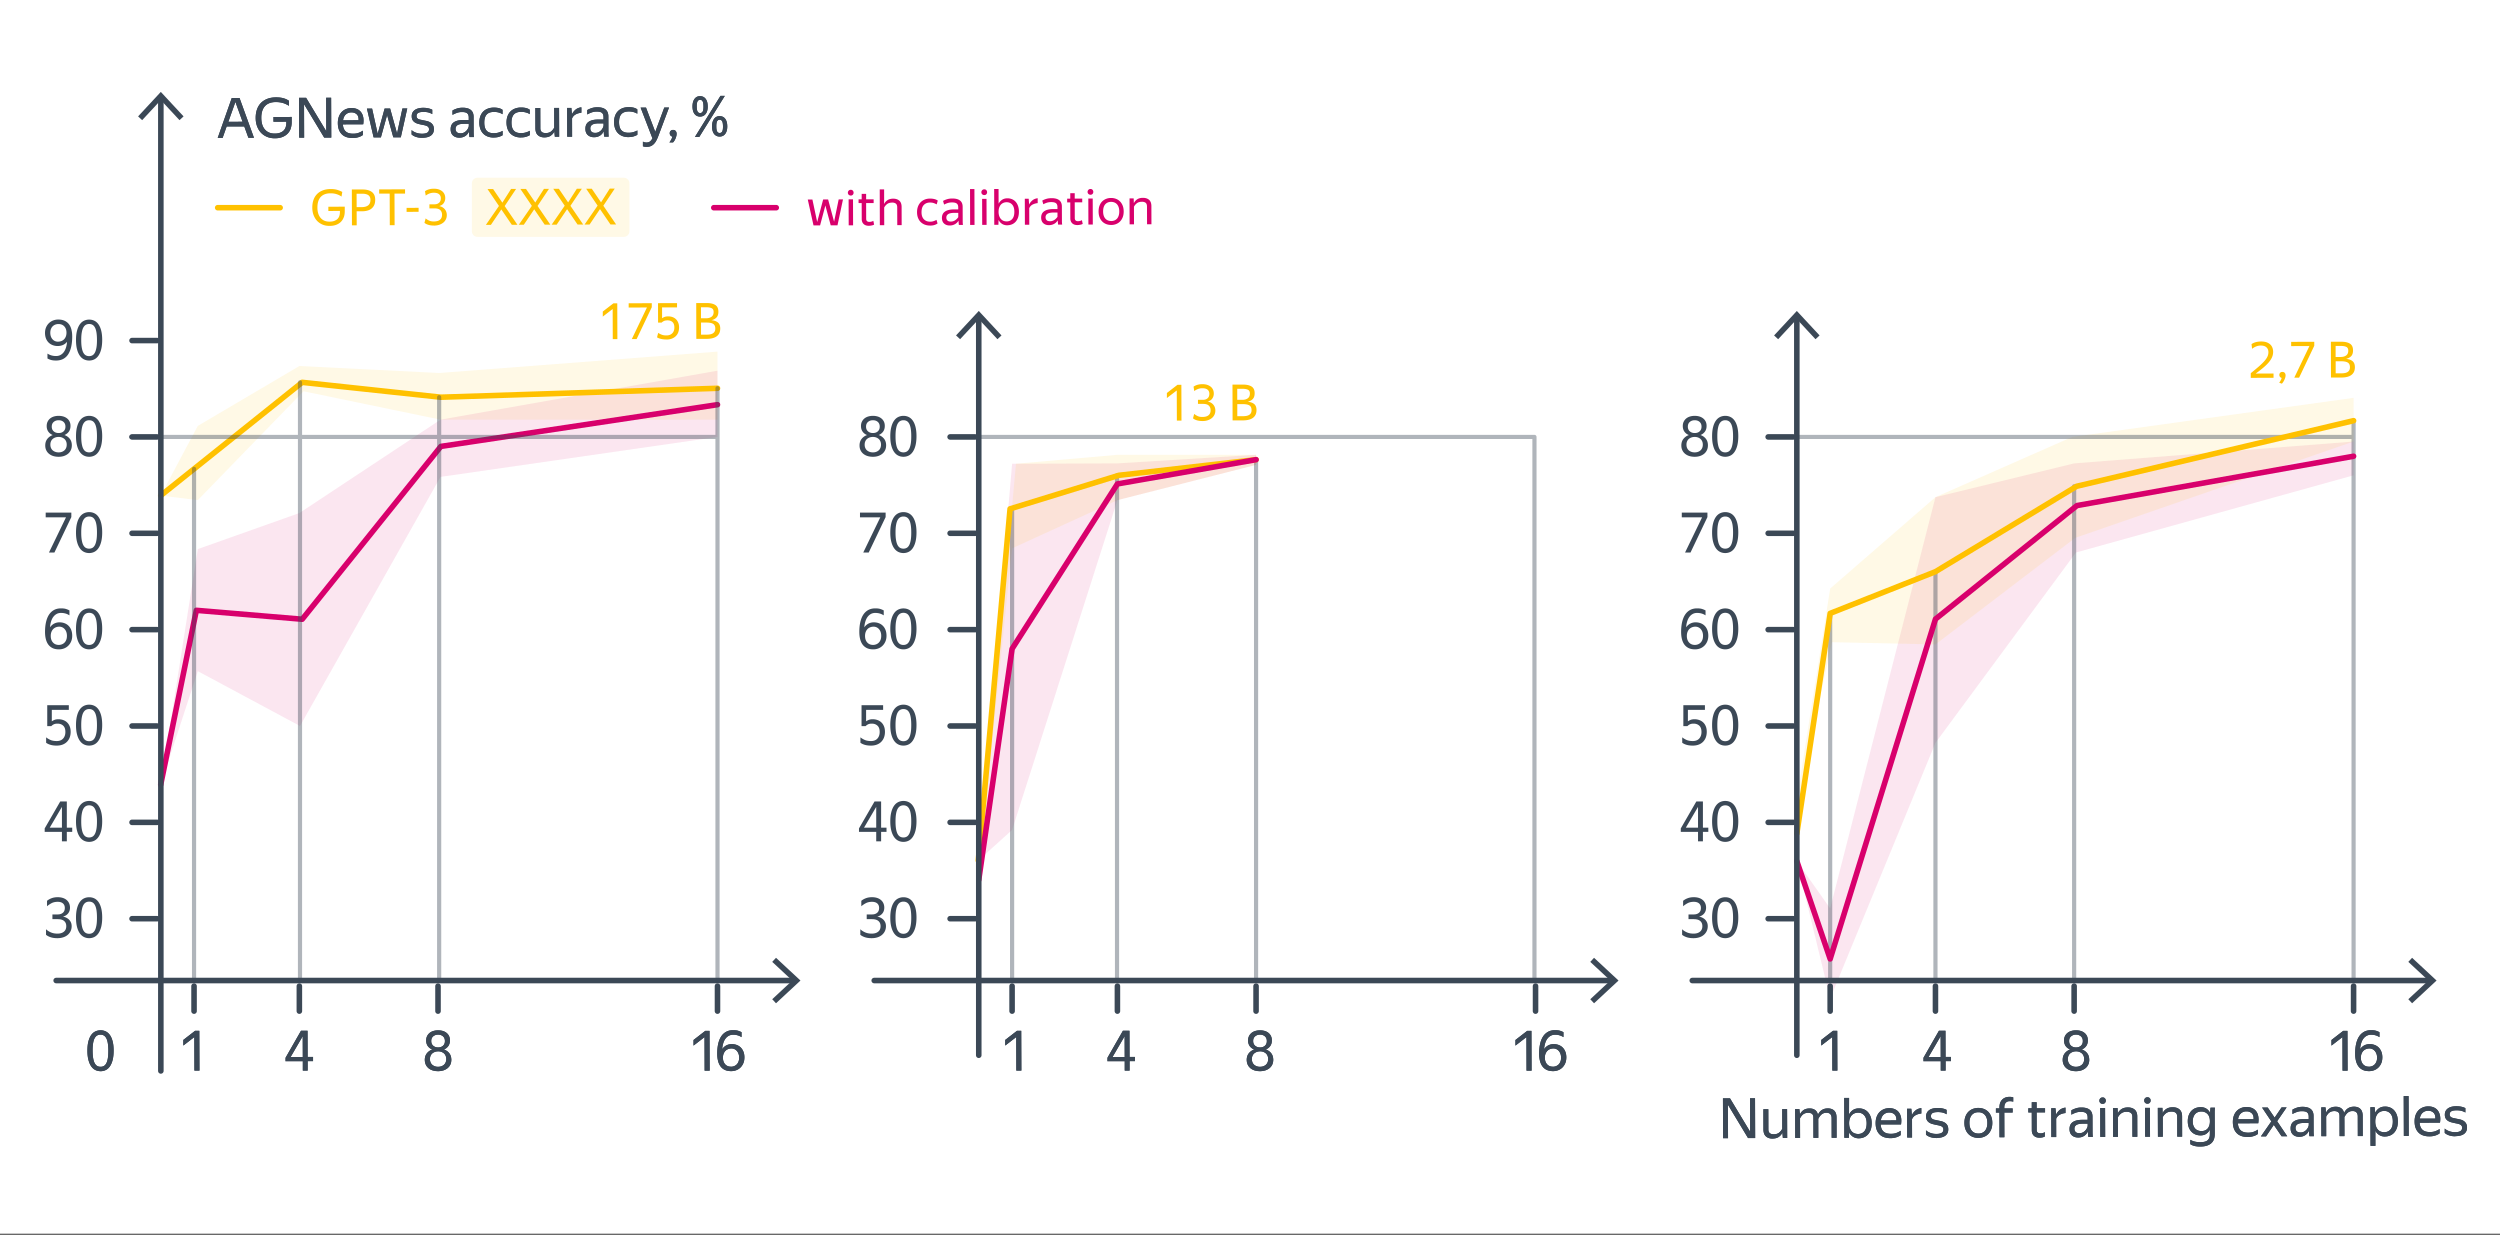<svg xmlns="http://www.w3.org/2000/svg" width="899" height="444" fill="none"><rect width="100%" height="100%" fill="#333333" stroke="none"/><g clip-path="url(#a)"><path fill="#fff" d="M899 0H-.21v443.66H899z"/><path fill="#D8006C" d="m658.13 359.1 37.86-91.98 50.52-68.44 99.84-27.76v-12.15l-100.49 7.86-49.87 12.15-37.86 147.89-11.99-16.99z" opacity=".1"/><path fill="#FFC100" d="m658.78 230.93 37.21.81 50.25-38.32 100.11-34.65v-15.71l-101.21 14.06-49.15 21.66-37.86 32.86-13.3 84.08z" opacity=".1"/><path fill="#D8006C" d="m351.79 309.43 12.16-10.98 37.87-118.6 49.86-12.68v-3.62l-49.86 3.08-37.87.14z" opacity=".1"/><path fill="#FFC100" d="m363.95 197.18 37.87-17.33 49.86-12.68v-3.62h-49.86l-36.48 3.21-13.45 147.67zM71.13 179.85l38.01-39.15 49.27 10.21h99.6v-24.47l-100.09 7.69-50.27-2.51-36.52 21.53-13.34 25.06z" opacity=".1"/><path fill="#D8006C" d="m57.79 282.16 13.34-40.81 36.75 19.72 50.53-89.58 99.6-14.37V133.3l-99.6 17.61-50.76 33.58-36.52 12.96z" opacity=".1"/><path stroke="#3B4856" stroke-linecap="round" stroke-linejoin="round" stroke-width="2" d="M608.54 352.6h265.48"/><path fill="#3B4856" d="m867.39 360.78-1.36-1.46 7.22-6.72-7.22-6.71 1.36-1.47 8.8 8.18z"/><path stroke="#3B4856" stroke-linecap="round" stroke-linejoin="round" stroke-width="2" d="M635.83 330.37h9M635.83 295.72h9M635.83 261.07h9M635.83 226.42h9M635.83 191.77h9M635.83 157.12h9M658.13 363.6v-9M695.99 363.6v-9M745.86 363.6v-9M846.35 363.6v-9M20.2 352.6h265.48"/><path fill="#3B4856" d="m279.05 360.78-1.36-1.46 7.22-6.72-7.22-6.71 1.36-1.47 8.8 8.18z"/><path stroke="#3B4856" stroke-linecap="round" stroke-linejoin="round" stroke-width="2" d="M47.48 330.37h9M47.48 295.72h9M47.48 261.07h9M47.48 226.42h9M47.48 191.77h9M47.48 157.12h9M47.48 122.47h9M69.78 363.6v-9M107.65 363.6v-9M157.51 363.6v-9M258.01 363.6v-9M314.37 352.6h265.48"/><path fill="#3B4856" d="m573.22 360.78-1.36-1.46 7.22-6.72-7.22-6.71 1.36-1.47 8.8 8.18z"/><path stroke="#3B4856" stroke-linecap="round" stroke-linejoin="round" stroke-width="2" d="M341.66 330.37h9M341.66 295.72h9M341.66 261.07h9M341.66 226.42h9M341.66 191.77h9M341.66 157.12h9M363.95 363.6v-9M401.82 363.6v-9M451.68 363.6v-9M552.18 363.6v-9"/><path stroke="#D8006C" stroke-linecap="round" stroke-linejoin="round" stroke-width="2" d="m57.79 282.16 12.82-62.69 38.06 3.21 49.86-62.15 99.48-15.01"/><path stroke="#FFC100" stroke-linecap="round" stroke-linejoin="round" stroke-width="2" d="m57.79 178.21 50.88-40.72 49.86 5.35 99.48-3.21"/><path stroke="#3B4856" stroke-linecap="round" stroke-linejoin="round" stroke-width="1.5" d="M258.01 139.63V352.6M157.92 142.84V352.6M107.88 137.49V352.6M69.78 168.61V352.6M846.35 151.27V352.6M745.86 174.87V352.6M695.99 205.57V352.6M658.13 220.57V352.6M846.35 157.12H646.14M351.58 157.12h200.21M47.16 157.12h210.85M451.68 165.29V352.6M551.79 157.12V352.6M401.68 170.92V352.6M363.95 182.98V352.6" opacity=".4"/><path stroke="#3B4856" stroke-linecap="round" stroke-linejoin="round" stroke-width="2" d="M57.84 35.22v349.89"/><path fill="#3B4856" d="m49.66 41.85 1.46 1.36 6.71-7.22 6.72 7.22 1.46-1.36-8.18-8.8z"/><path stroke="#FFC100" stroke-linecap="round" stroke-linejoin="round" stroke-width="2" d="m351.79 309.43 11.43-126.45 39.11-12.06 49.35-5.63"/><path stroke="#D8006C" stroke-linecap="round" stroke-linejoin="round" stroke-width="2" d="m351.96 316.4 11.99-83.09 37.87-59.29 49.86-8.73"/><path stroke="#3B4856" stroke-linecap="round" stroke-linejoin="round" stroke-width="2" d="M351.96 379.47V113.99"/><path fill="#3B4856" d="m360.14 120.62-1.46 1.36-6.71-7.22-6.72 7.22-1.46-1.36 8.18-8.8z"/><path stroke="#D8006C" stroke-linecap="round" stroke-linejoin="round" stroke-width="2" d="m646.14 309.68 11.99 35.15 37.86-122.2 50.89-40.83 99.47-17.74"/><path stroke="#FFC100" stroke-linecap="round" stroke-linejoin="round" stroke-width="2" d="m846.35 151.27-99.6 23.6-50.76 30.7-37.86 15-11.99 79.17"/><path fill="#3B4856" d="m654.32 120.62-1.47 1.36-6.71-7.22-6.72 7.22-1.46-1.36 8.18-8.8z"/><path stroke="#3B4856" stroke-linecap="round" stroke-linejoin="round" stroke-width="2" d="M646.14 379.47V113.99"/><path stroke="#FFC100" stroke-linecap="round" stroke-linejoin="round" stroke-width="2" d="M78.28 74.69h22.46"/><path stroke="#D8006C" stroke-linecap="round" stroke-linejoin="round" stroke-width="2" d="M256.68 74.69h22.46"/><path fill="#FFC100" d="M224.34 63.92h-52.65a2 2 0 0 0-2 2v17.25a2 2 0 0 0 2 2h52.65a2 2 0 0 0 2-2V65.92a2 2 0 0 0-2-2" opacity=".1"/><path fill="#3B4856" d="M25.77 333.03c0 .67-.13 1.27-.38 1.8s-.61.99-1.06 1.37q-.675.57-1.62.87c-.63.2-1.32.3-2.08.3-.93 0-1.74-.11-2.42-.34s-1.23-.52-1.66-.88v-2q.645.645 1.68 1.11c.69.31 1.5.47 2.42.47.99 0 1.76-.23 2.33-.7s.85-1.12.85-1.96-.25-1.42-.76-1.87-1.3-.67-2.38-.67h-1.84v-1.7h1.92c.76 0 1.37-.2 1.84-.6s.7-.98.7-1.74c0-.68-.22-1.22-.66-1.61s-1.07-.59-1.9-.59-1.58.16-2.19.48-1.16.69-1.65 1.12v-1.96c.47-.39 1.02-.7 1.66-.94s1.37-.36 2.2-.36c.68 0 1.29.09 1.84.27s1.01.44 1.39.77.67.73.87 1.19q.3.69.3 1.53c0 .46-.07.86-.2 1.22s-.32.67-.55.94-.5.49-.81.67-.63.31-.98.39c.41.07.81.19 1.19.38s.72.42 1.01.71q.435.435.69 1.02c.17.39.25.83.25 1.31M32.07 337.37c-.68 0-1.31-.14-1.89-.43s-1.08-.73-1.5-1.34-.75-1.37-.99-2.3-.36-2.03-.36-3.31.12-2.38.36-3.31.57-1.69.99-2.29q.63-.9 1.5-1.32a4.3 4.3 0 0 1 1.89-.42c.68 0 1.31.14 1.88.42s1.07.72 1.48 1.31.74 1.35.97 2.27.35 2.02.35 3.3-.12 2.38-.35 3.31-.56 1.7-.97 2.31-.91 1.07-1.48 1.36-1.2.44-1.88.44m-.02-1.58q.675 0 1.2-.3c.35-.2.64-.53.88-.98s.42-1.05.55-1.79.19-1.64.19-2.71-.06-1.97-.18-2.71-.3-1.34-.54-1.79-.53-.78-.88-.98q-.525-.3-1.2-.3c-.45 0-.86.1-1.21.3s-.65.53-.9.98-.43 1.05-.56 1.79-.19 1.64-.19 2.71.06 1.97.19 2.71.31 1.34.55 1.79.54.78.89.98.76.3 1.21.3M24.03 299.14v3.4h-1.76v-3.4h-6.2v-1.24l5.6-9.7h2.36v9.42h1.94v1.52zm-1.76-1.52v-7.46l-4.38 7.46zM32.07 302.74c-.68 0-1.31-.14-1.89-.43s-1.08-.73-1.5-1.34-.75-1.37-.99-2.3-.36-2.03-.36-3.31.12-2.38.36-3.31.57-1.69.99-2.29q.63-.9 1.5-1.32a4.3 4.3 0 0 1 1.89-.42c.68 0 1.31.14 1.88.42s1.07.72 1.48 1.31.74 1.35.97 2.27.35 2.02.35 3.3-.12 2.38-.35 3.31-.56 1.7-.97 2.31-.91 1.07-1.48 1.36-1.2.44-1.88.44m-.02-1.58q.675 0 1.2-.3c.35-.2.64-.53.88-.98s.42-1.05.55-1.79.19-1.64.19-2.71-.06-1.97-.18-2.71-.3-1.34-.54-1.79-.53-.78-.88-.98q-.525-.3-1.2-.3c-.45 0-.86.1-1.21.3s-.65.53-.9.98-.43 1.05-.56 1.79-.19 1.64-.19 2.71.06 1.97.19 2.71.31 1.34.55 1.79.54.78.89.98.76.3 1.21.3M25.97 228.61c0 .73-.12 1.4-.37 2s-.58 1.12-1.01 1.55-.93.77-1.51 1-1.2.35-1.87.35c-.91 0-1.68-.15-2.31-.46a4.15 4.15 0 0 1-1.55-1.29c-.4-.55-.69-1.22-.88-1.99s-.28-1.62-.28-2.54c0-1.25.11-2.4.34-3.44s.57-1.93 1.04-2.67 1.06-1.32 1.79-1.73 1.59-.62 2.59-.62c.72 0 1.31.07 1.78.22s.88.32 1.24.52v1.78c-.87-.59-1.87-.88-3.02-.88-.63 0-1.17.13-1.64.4s-.86.63-1.19 1.09-.58 1.01-.77 1.64a9.3 9.3 0 0 0-.36 2.03c.44-.6.95-1.05 1.52-1.34s1.2-.44 1.88-.44c.64 0 1.24.1 1.8.31s1.05.52 1.46.93.74.92.97 1.52.35 1.29.35 2.06m-4.82 3.3q.585 0 1.11-.21c.35-.14.66-.34.93-.61s.48-.6.64-1.01.24-.88.24-1.43-.08-1.01-.23-1.42a3.1 3.1 0 0 0-.62-1.04 2.55 2.55 0 0 0-1.87-.84c-.44 0-.85.07-1.23.22s-.71.36-.98.64-.49.63-.65 1.04q-.24.615-.24 1.44c0 .96.26 1.74.78 2.33s1.23.89 2.12.89M32.07 233.51c-.68 0-1.31-.14-1.89-.43s-1.08-.73-1.5-1.34-.75-1.37-.99-2.3-.36-2.03-.36-3.31.12-2.38.36-3.31.57-1.69.99-2.29q.63-.9 1.5-1.32a4.3 4.3 0 0 1 1.89-.42c.68 0 1.31.14 1.88.42s1.07.72 1.48 1.31.74 1.35.97 2.27.35 2.02.35 3.3-.12 2.38-.35 3.31-.56 1.7-.97 2.31-.91 1.07-1.48 1.36-1.2.44-1.88.44m-.02-1.58q.675 0 1.2-.3c.35-.2.64-.53.88-.98s.42-1.05.55-1.79.19-1.64.19-2.71-.06-1.97-.18-2.71-.3-1.34-.54-1.79-.53-.78-.88-.98q-.525-.3-1.2-.3c-.45 0-.86.1-1.21.3s-.65.53-.9.98-.43 1.05-.56 1.79-.19 1.64-.19 2.71.06 1.97.19 2.71.31 1.34.55 1.79.54.78.89.98.76.3 1.21.3M25.41 263.18c0 .75-.12 1.42-.35 2.03a4.4 4.4 0 0 1-1 1.56c-.43.43-.96.77-1.58 1s-1.31.35-2.07.35q-1.275 0-2.22-.27c-.63-.18-1.16-.43-1.6-.75v-1.96c.45.38.98.69 1.57.95q.885.39 2.25.39c.99 0 1.75-.3 2.29-.9s.81-1.39.81-2.36c0-1.04-.27-1.8-.8-2.28s-1.21-.72-2.02-.72c-.6 0-1.08.1-1.43.29s-.62.4-.81.61h-1.46v-7.54h7.76v1.7h-6.12v4.12c.27-.2.59-.38.98-.53s.85-.23 1.38-.23c.61 0 1.19.1 1.73.29s1.01.48 1.41.86.71.85.94 1.42.34 1.22.34 1.97M32.07 268.12c-.68 0-1.31-.14-1.89-.43s-1.08-.73-1.5-1.34-.75-1.37-.99-2.3-.36-2.03-.36-3.31.12-2.38.36-3.31.57-1.69.99-2.29q.63-.9 1.5-1.32a4.3 4.3 0 0 1 1.89-.42c.68 0 1.31.14 1.88.42s1.07.72 1.48 1.31.74 1.35.97 2.27.35 2.02.35 3.3-.12 2.38-.35 3.31-.56 1.7-.97 2.31-.91 1.07-1.48 1.36-1.2.44-1.88.44m-.02-1.58q.675 0 1.2-.3c.35-.2.64-.53.88-.98s.42-1.05.55-1.79.19-1.64.19-2.71-.06-1.97-.18-2.71-.3-1.34-.54-1.79-.53-.78-.88-.98q-.525-.3-1.2-.3c-.45 0-.86.1-1.21.3s-.65.53-.9.98-.43 1.05-.56 1.79-.19 1.64-.19 2.71.06 1.97.19 2.71.31 1.34.55 1.79.54.78.89.98.76.3 1.21.3M25.97 120.99c0 1.35-.12 2.56-.35 3.63s-.59 1.98-1.06 2.73-1.08 1.32-1.81 1.71-1.6.59-2.6.59c-.73 0-1.34-.07-1.81-.21s-.9-.32-1.27-.53v-1.76c.91.59 1.93.88 3.08.88.61 0 1.16-.13 1.63-.39q.705-.39 1.2-1.08c.33-.46.58-1 .77-1.63s.31-1.3.36-2.02c-.41.52-.91.9-1.48 1.15s-1.19.37-1.86.37-1.24-.1-1.8-.31-1.05-.51-1.46-.91-.74-.89-.97-1.48-.35-1.26-.35-2.02c0-.72.12-1.37.37-1.96s.58-1.09 1.01-1.51.93-.75 1.51-.98 1.2-.35 1.87-.35c.89 0 1.66.15 2.3.45s1.16.72 1.56 1.25.69 1.17.88 1.92.28 1.57.28 2.46m-4.96-4.46c-.39 0-.76.07-1.11.2s-.66.33-.93.59-.48.59-.64.98-.24.85-.24 1.37.08.98.23 1.38.36.74.62 1.01.55.48.87.61.65.2 1 .2q.66 0 1.23-.21c.38-.14.71-.35.98-.62s.49-.61.65-1.01.24-.87.24-1.4q0-1.395-.78-2.25c-.52-.57-1.23-.85-2.12-.85M32.07 129.65c-.68 0-1.31-.14-1.89-.43s-1.08-.73-1.5-1.34-.75-1.37-.99-2.3-.36-2.03-.36-3.31.12-2.38.36-3.31.57-1.69.99-2.29q.63-.9 1.5-1.32a4.3 4.3 0 0 1 1.89-.42c.68 0 1.31.14 1.88.42s1.07.72 1.48 1.31.74 1.35.97 2.27.35 2.02.35 3.3-.12 2.38-.35 3.31-.56 1.7-.97 2.31-.91 1.07-1.48 1.36-1.2.44-1.88.44m-.02-1.58q.675 0 1.2-.3c.35-.2.64-.53.88-.98s.42-1.05.55-1.79.19-1.64.19-2.71-.06-1.97-.18-2.71-.3-1.34-.54-1.79-.53-.78-.88-.98q-.525-.3-1.2-.3c-.45 0-.86.1-1.21.3s-.65.53-.9.98-.43 1.05-.56 1.79-.19 1.64-.19 2.71.06 1.97.19 2.71.31 1.34.55 1.79.54.78.89.98.76.3 1.21.3M25.83 160.14c0 .64-.12 1.22-.36 1.73s-.57.95-1 1.3q-.645.525-1.5.81c-.57.19-1.2.28-1.88.28s-1.35-.09-1.94-.27a4.4 4.4 0 0 1-1.52-.8c-.43-.35-.76-.78-1-1.28q-.36-.75-.36-1.71c0-.93.24-1.72.73-2.35s1.14-1.1 1.97-1.41c-.67-.27-1.2-.67-1.59-1.22s-.59-1.22-.59-2.02q0-.885.33-1.56c.22-.45.52-.84.9-1.15s.83-.55 1.36-.71q.795-.24 1.71-.24c.61 0 1.16.08 1.67.23q.765.225 1.35.69c.39.31.69.68.91 1.13s.33.97.33 1.57c0 .81-.2 1.5-.6 2.05s-.93.96-1.58 1.23c.8.28 1.44.73 1.93 1.36s.73 1.41.73 2.34m-4.74 2.54c.41 0 .8-.06 1.15-.19.35-.12.66-.31.92-.54s.46-.52.61-.87.22-.74.22-1.18-.07-.83-.22-1.18-.35-.64-.61-.87-.57-.41-.92-.54-.74-.19-1.15-.19-.82.06-1.19.19-.68.31-.95.54-.47.52-.62.87-.22.74-.22 1.18.07.83.22 1.18.35.64.62.87.58.41.95.54.76.19 1.19.19m0-6.96c.72 0 1.31-.2 1.76-.61s.68-.97.68-1.69-.23-1.28-.68-1.69-1.04-.61-1.76-.61-1.31.2-1.78.61-.7.97-.7 1.69.23 1.28.7 1.69 1.06.61 1.78.61M32.07 164.26c-.68 0-1.31-.14-1.89-.43s-1.08-.73-1.5-1.34-.75-1.37-.99-2.3-.36-2.03-.36-3.31.12-2.38.36-3.31.57-1.69.99-2.29q.63-.9 1.5-1.32a4.3 4.3 0 0 1 1.89-.42c.68 0 1.31.14 1.88.42s1.07.72 1.48 1.31.74 1.35.97 2.27.35 2.02.35 3.3-.12 2.38-.35 3.31-.56 1.7-.97 2.31-.91 1.07-1.48 1.36-1.2.44-1.88.44m-.02-1.58q.675 0 1.2-.3c.35-.2.64-.53.88-.98s.42-1.05.55-1.79.19-1.64.19-2.71-.06-1.97-.18-2.71-.3-1.34-.54-1.79-.53-.78-.88-.98q-.525-.3-1.2-.3c-.45 0-.86.1-1.21.3s-.65.53-.9.98-.43 1.05-.56 1.79-.19 1.64-.19 2.71.06 1.97.19 2.71.31 1.34.55 1.79.54.78.89.98.76.3 1.21.3M19.57 198.68h-1.96l6.12-12.64h-7.3v-1.7h9.22v1.6zM32.07 198.88c-.68 0-1.31-.14-1.89-.43s-1.08-.73-1.5-1.34-.75-1.37-.99-2.3-.36-2.03-.36-3.31.12-2.38.36-3.31.57-1.69.99-2.29q.63-.9 1.5-1.32a4.3 4.3 0 0 1 1.89-.42c.68 0 1.31.14 1.88.42s1.07.72 1.48 1.31.74 1.35.97 2.27.35 2.02.35 3.3-.12 2.38-.35 3.31-.56 1.7-.97 2.31-.91 1.07-1.48 1.36-1.2.44-1.88.44m-.02-1.58q.675 0 1.2-.3c.35-.2.64-.53.88-.98s.42-1.05.55-1.79.19-1.64.19-2.71-.06-1.97-.18-2.71-.3-1.34-.54-1.79-.53-.78-.88-.98q-.525-.3-1.2-.3c-.45 0-.86.1-1.21.3s-.65.53-.9.98-.43 1.05-.56 1.79-.19 1.64-.19 2.71.06 1.97.19 2.71.31 1.34.55 1.79.54.78.89.98.76.3 1.21.3"/><path fill="#FFC100" d="M123.64 78.07c-.22.63-.56 1.19-1.01 1.66s-1.03.84-1.71 1.1c-.69.27-1.5.4-2.44.4-.91 0-1.75-.15-2.5-.47s-1.41-.76-1.95-1.33-.96-1.27-1.27-2.08-.46-1.72-.46-2.72.14-1.9.42-2.72.71-1.51 1.26-2.09c.56-.58 1.25-1.03 2.08-1.35s1.78-.48 2.86-.49c.94 0 1.75.1 2.44.32s1.26.46 1.72.73l-.27 1.66c-.54-.38-1.14-.67-1.81-.88s-1.38-.3-2.13-.3c-.81 0-1.52.12-2.11.35s-1.08.57-1.47 1c-.39.44-.68.97-.87 1.61-.19.63-.28 1.35-.28 2.15 0 1.61.39 2.86 1.16 3.75s1.83 1.34 3.18 1.33c.67 0 1.25-.09 1.73-.27q.72-.27 1.17-.72c.3-.31.52-.67.65-1.1.14-.43.2-.89.2-1.4v-.36l-4.16.02v-1.53l5.9-.02v1.66c0 .76-.1 1.45-.32 2.09zM128.25 76l.02 5.02h-1.71l-.04-12.88h3.76c1.46-.02 2.6.28 3.42.88.81.6 1.22 1.54 1.22 2.81 0 .73-.11 1.36-.34 1.88s-.56.95-.98 1.29-.92.59-1.51.74c-.59.16-1.23.24-1.93.24h-1.91zm-.02-6.33.02 4.81h1.91c.46 0 .87-.06 1.24-.16q.555-.15.96-.45c.27-.2.48-.47.63-.8s.22-.73.22-1.2c0-.78-.26-1.34-.76-1.69-.51-.35-1.23-.52-2.16-.52h-2.05zM141.86 69.62l.04 11.36h-1.73l-.04-11.35h-3.78v-1.52l9.31-.03v1.53l-3.79.01zM146.21 74.75l4.32-.02v1.44l-4.32.01v-1.44zM156.01 81.11c-.72 0-1.37-.08-1.96-.26-.59-.17-1.06-.41-1.42-.72l.43-1.59c.33.28.72.53 1.2.76.47.23 1.05.35 1.72.34q1.515 0 2.25-.63c.49-.42.74-1.01.73-1.78 0-.72-.22-1.28-.66-1.69s-1.13-.61-2.08-.6h-1.8v-1.47h1.87c.66 0 1.2-.2 1.61-.57s.62-.9.62-1.59c0-.62-.21-1.12-.63-1.47-.42-.36-1.06-.54-1.94-.53-.59 0-1.13.11-1.64.32-.5.21-.91.45-1.22.72l-.26-1.6c.84-.59 1.91-.89 3.2-.89.65 0 1.22.08 1.73.25.5.17.93.4 1.28.69s.61.65.8 1.06q.27.615.27 1.38a3.06 3.06 0 0 1-.65 1.93c-.2.24-.43.44-.7.59s-.55.26-.85.34c.36.06.71.18 1.04.35s.62.39.88.66c.25.27.46.59.61.97s.23.8.23 1.27c0 .55-.11 1.06-.33 1.52s-.53.86-.94 1.19q-.615.495-1.47.78c-.57.19-1.2.28-1.9.29zM180.27 75.32l-3.74 5.54h-1.8l4.69-6.79-4.12-6.09h2.02l3.33 4.9 3.13-4.93h1.8l-4.1 6.15 4.59 6.73h-2.03l-3.76-5.51zM192.1 75.28l-3.74 5.54h-1.8l4.69-6.79-4.12-6.09h2.02l3.33 4.89 3.13-4.92h1.8l-4.1 6.15 4.59 6.73h-2.03l-3.76-5.51zM203.92 75.24l-3.74 5.54h-1.8l4.69-6.8-4.12-6.09h2.02l3.33 4.9 3.13-4.92h1.8l-4.1 6.14 4.59 6.73h-2.03l-3.76-5.51zM215.75 75.2l-3.74 5.54h-1.8l4.69-6.79-4.12-6.09h2.02l3.33 4.9 3.13-4.93h1.8l-4.1 6.15 4.59 6.73h-2.03l-3.76-5.51zM220.35 121.97l-.04-10.85-3.55 2.73v-1.82l3.82-2.95h1.39l.04 12.88h-1.66zM227.19 121.95l5.45-11.38-6.57.02v-1.53l8.31-.03v1.44l-5.45 11.46h-1.75zM239.65 122.08a8.6 8.6 0 0 1-1.96-.21c-.6-.14-1.08-.33-1.42-.57l.41-1.6c.35.24.76.45 1.24.64.47.19 1.05.29 1.74.28.9 0 1.6-.27 2.1-.79s.74-1.21.74-2.06c0-.9-.23-1.55-.68-1.96s-1.03-.61-1.74-.61c-.58 0-1.04.09-1.38.26s-.6.35-.76.54h-1.3l-.02-6.98 6.84-.02v1.53l-5.38.02v3.89c.25-.18.55-.34.9-.47s.79-.2 1.3-.2c.55 0 1.06.08 1.54.25.47.17.89.42 1.23.75.35.33.63.75.83 1.25.21.5.31 1.07.31 1.72s-.1 1.24-.3 1.78-.5.99-.89 1.37-.86.67-1.43.89c-.56.21-1.21.32-1.93.32zM250.35 108.98h3.64c1.4-.02 2.48.22 3.22.69.75.47 1.12 1.28 1.12 2.42 0 .91-.22 1.61-.68 2.08-.45.47-1.06.8-1.83.97 1.04.1 1.83.39 2.37.85s.8 1.17.81 2.13c0 .67-.12 1.25-.35 1.72-.24.47-.57.86-1 1.15-.43.3-.94.51-1.54.65-.59.14-1.24.21-1.93.21h-3.78l-.04-12.88zm1.72 1.52v3.96h1.79c.83 0 1.5-.19 2-.55.51-.36.76-.94.76-1.73 0-.66-.24-1.11-.7-1.34s-1.11-.35-1.94-.35h-1.93zm.02 5.5v4.34h2.08c.46 0 .87-.04 1.24-.11s.69-.2.96-.37.48-.39.63-.67.22-.62.22-1.03c0-.81-.26-1.38-.78-1.7s-1.34-.47-2.47-.47h-1.89zM423.2 151.26l-.04-10.85-3.55 2.73v-1.82l3.82-2.95h1.39l.04 12.88h-1.66zM432.38 151.4c-.72 0-1.37-.08-1.96-.25s-1.06-.41-1.42-.72l.43-1.59c.33.27.72.53 1.2.76.47.23 1.05.35 1.72.34q1.515 0 2.25-.63c.49-.42.74-1.01.73-1.78 0-.72-.22-1.28-.66-1.69s-1.13-.61-2.08-.6h-1.8v-1.47h1.87c.66 0 1.2-.2 1.61-.57s.62-.9.62-1.59c0-.62-.21-1.12-.63-1.47-.42-.36-1.06-.54-1.94-.53-.59 0-1.13.11-1.64.32s-.91.45-1.22.71l-.26-1.6c.84-.59 1.91-.89 3.2-.89.65 0 1.22.08 1.73.25.5.17.93.4 1.28.69s.61.65.8 1.06q.27.615.27 1.38a3.06 3.06 0 0 1-.65 1.93c-.2.24-.43.44-.7.59s-.55.26-.85.34c.36.06.71.17 1.04.35.33.17.62.39.88.66.25.27.46.59.61.97s.23.8.23 1.27c0 .55-.11 1.06-.33 1.52s-.53.86-.94 1.19q-.615.495-1.47.78c-.57.19-1.2.28-1.9.28zM443.19 138.3h3.64c1.4-.02 2.48.22 3.22.69.75.47 1.12 1.28 1.12 2.42 0 .91-.22 1.61-.68 2.08-.45.48-1.06.8-1.83.97 1.04.1 1.83.39 2.37.85s.8 1.17.81 2.13c0 .67-.12 1.25-.35 1.72-.24.47-.57.86-1 1.15-.43.3-.94.51-1.54.65-.59.14-1.24.21-1.93.21h-3.78l-.04-12.88zm1.72 1.52v3.96h1.79c.83 0 1.5-.18 2-.55.51-.36.76-.94.76-1.73 0-.66-.24-1.11-.7-1.34s-1.11-.35-1.94-.34h-1.93zm.02 5.5v4.34h2.08c.46 0 .87-.04 1.24-.11s.69-.2.96-.36c.27-.17.48-.39.63-.67s.22-.62.22-1.03c0-.82-.26-1.38-.78-1.7s-1.34-.47-2.47-.47h-1.89zM809.38 135.87v-1.67c1.1-.88 2.04-1.67 2.84-2.36s1.45-1.33 1.97-1.9c.52-.58.91-1.13 1.16-1.65s.37-1.07.37-1.63c0-.73-.23-1.32-.7-1.75-.46-.44-1.15-.65-2.04-.65-.59 0-1.15.11-1.69.33s-1.02.5-1.44.85l-.2-1.69c.41-.3.91-.53 1.5-.7.59-.16 1.26-.25 1.99-.25.7 0 1.31.09 1.84.26.53.18.97.43 1.33.75s.64.71.82 1.17c.19.46.28.96.29 1.51 0 .72-.14 1.4-.43 2.04s-.71 1.27-1.25 1.89-1.2 1.25-1.97 1.89c-.78.64-1.65 1.31-2.62 2.03l6.41-.02v1.53l-8.17.03zM819.6 137.64c.2-.28.39-.58.56-.9s.28-.61.31-.85c-.24-.06-.44-.18-.59-.38-.15-.19-.23-.42-.23-.68q0-.465.3-.78c.2-.21.46-.31.8-.31s.61.11.82.33.32.52.32.91c0 .25-.04.52-.12.79-.08.28-.19.55-.31.82s-.26.52-.42.76-.31.44-.47.62l-.97-.34zM825.02 135.82l5.45-11.38-6.57.02v-1.53l8.31-.03v1.44l-5.45 11.46h-1.75zM838.17 122.89h3.64c1.4-.02 2.48.22 3.22.69.75.47 1.12 1.28 1.12 2.42 0 .91-.22 1.61-.68 2.08-.45.47-1.06.8-1.83.97 1.04.1 1.83.39 2.37.85s.8 1.17.81 2.13c0 .67-.12 1.24-.35 1.72-.24.47-.57.86-1 1.15-.43.3-.94.52-1.54.65-.59.14-1.24.21-1.93.21h-3.78l-.04-12.88zm1.72 1.52v3.96h1.79c.83 0 1.5-.19 2-.55.51-.36.76-.94.76-1.73 0-.66-.24-1.11-.7-1.34s-1.11-.35-1.94-.35h-1.93zm.02 5.5v4.34h2.08c.46 0 .87-.04 1.24-.11s.69-.2.96-.36c.27-.17.48-.39.63-.67s.22-.62.22-1.03c0-.82-.26-1.38-.78-1.7s-1.34-.47-2.47-.47h-1.89z"/><path fill="#3B4856" d="M631.16 409.26h-2.56l-7.24-12.01.04 12.04h-1.78l-.05-14.33h2.54l7.24 12.01-.04-12.04h1.8zM639.63 408.84c-.58.39-1.33.59-2.27.6-.96 0-1.74-.26-2.33-.8-.6-.54-.89-1.37-.9-2.51l-.02-7.26h1.78l.02 7.27c0 .35.05.63.15.85s.24.4.41.53.38.23.61.28.49.08.77.08c.77 0 1.39-.18 1.86-.53.46-.35.86-.83 1.19-1.43l-.02-7.07h1.76l.04 10.37h-1.56l-.17-1.85h-.04q-.42.885-1.29 1.47zM647.32 409.2h-1.76l-.04-10.38h1.54l.19 1.86h.04c.28-.59.7-1.08 1.25-1.48.56-.39 1.29-.59 2.2-.6.8 0 1.46.19 1.97.56.52.38.86.95 1.04 1.71.29-.71.74-1.27 1.34-1.67.61-.41 1.34-.62 2.21-.62.96 0 1.72.27 2.28.8s.84 1.37.85 2.49l.02 7.28h-1.78l-.02-7.05c0-.68-.17-1.18-.5-1.49s-.79-.47-1.36-.46c-.39 0-.73.06-1.02.17s-.55.27-.78.47-.43.44-.62.7c-.19.27-.36.55-.52.84l.02 6.84h-1.76l-.02-7.25c0-.67-.17-1.12-.5-1.38-.33-.25-.79-.38-1.36-.38-.37 0-.71.05-1 .14s-.56.23-.79.4q-.345.255-.63.63c-.19.25-.36.52-.52.81l.02 7.04zM673.06 403.92c0 .92-.12 1.72-.37 2.39s-.59 1.24-1.01 1.68c-.43.45-.92.78-1.48 1.01-.56.22-1.15.33-1.76.34-.8 0-1.5-.19-2.09-.56-.59-.38-1.07-.91-1.42-1.58l-.05 1.96h-1.66l-.05-14.33h1.76l-.02 5.97c.34-.68.81-1.22 1.39-1.62.59-.4 1.31-.6 2.18-.61.6 0 1.18.11 1.73.32.55.22 1.04.55 1.46 1s.76 1 1.01 1.68c.25.67.38 1.46.38 2.37zm-4.89 3.86c.92 0 1.66-.32 2.23-.96s.84-1.6.84-2.88c0-1.26-.29-2.21-.86-2.86-.57-.64-1.31-.97-2.23-.96-.45 0-.88.08-1.27.24s-.73.4-1.02.71c-.29.32-.51.71-.68 1.2-.17.48-.25 1.04-.24 1.69s.09 1.2.26 1.68.4.88.68 1.2c.29.32.63.56 1.02.71s.82.23 1.27.23M683.48 408.2c-.15.11-.33.22-.54.34s-.47.24-.78.35-.65.21-1.04.28-.82.11-1.3.11c-1.75 0-3.07-.46-3.98-1.41s-1.37-2.27-1.37-3.98c0-.84.12-1.59.36-2.26s.59-1.23 1.02-1.69c.44-.46.96-.82 1.56-1.07s1.25-.37 1.96-.38c.75 0 1.41.12 2 .38s1.07.62 1.45 1.12c.38.49.64 1.1.79 1.83s.14 1.57 0 2.53l-7.32.02c.07 1.13.41 1.97 1.01 2.52.6.56 1.5.83 2.68.83.8 0 1.49-.12 2.06-.35q.855-.345 1.44-.75v1.58m-4.14-8.13c-.76 0-1.41.24-1.96.71-.54.47-.89 1.18-1.03 2.12l5.58-.02c.05-.96-.17-1.67-.67-2.13-.49-.46-1.14-.69-1.92-.68M688.9 401.01c-.61.31-1.05.8-1.34 1.45l.02 6.6h-1.76l-.04-10.37h1.54l.19 2.25h.04c.29-.62.71-1.15 1.26-1.62.55-.46 1.25-.75 2.11-.86v1.96c-.74.07-1.42.26-2.02.58zM696.42 409.24c-.55 0-1.03-.04-1.45-.12-.42-.09-.79-.19-1.1-.32s-.58-.26-.79-.4-.38-.26-.5-.37v-1.58c.13.13.31.28.54.43s.5.29.82.43c.32.13.68.24 1.09.33.41.08.86.13 1.37.12.75 0 1.34-.12 1.78-.37.44-.24.66-.65.66-1.22 0-.31-.07-.55-.21-.74q-.21-.285-.57-.45c-.24-.11-.52-.2-.83-.27s-.64-.13-.99-.2c-.44-.09-.87-.2-1.3-.31s-.81-.28-1.16-.5-.63-.51-.84-.86-.32-.82-.32-1.39c0-.93.36-1.67 1.08-2.21s1.74-.8 3.05-.81q1.095 0 1.95.21c.57.14 1 .3 1.31.48v1.58q-.51-.345-1.29-.57c-.51-.15-1.15-.23-1.91-.22-.79 0-1.39.11-1.81.32s-.63.6-.63 1.16c0 .28.06.5.18.67s.28.3.49.4.44.18.71.23q.405.075.84.18c.45.09.92.19 1.4.3.48.1.91.27 1.29.49.38.23.7.53.94.91s.37.89.38 1.53q0 .9-.36 1.5c-.24.4-.55.72-.95.95s-.84.4-1.34.5-1.01.15-1.53.16zM711.42 409.19c-.71 0-1.37-.12-1.98-.35s-1.15-.59-1.59-1.04c-.45-.46-.8-1.02-1.06-1.69-.26-.66-.38-1.43-.39-2.3 0-.85.12-1.62.37-2.29s.6-1.24 1.04-1.69c.45-.46.97-.8 1.59-1.05.61-.24 1.27-.36 1.98-.37.72 0 1.39.12 2 .35.61.24 1.14.58 1.59 1.03s.8 1.02 1.07 1.69c.26.67.4 1.44.4 2.29 0 .87-.12 1.63-.38 2.3s-.61 1.23-1.05 1.69c-.45.46-.97.81-1.59 1.05s-1.28.37-2 .37zm0-1.56c.47 0 .9-.08 1.29-.23s.74-.39 1.03-.71c.29-.31.52-.71.68-1.2.16-.48.24-1.05.23-1.71s-.08-1.22-.25-1.71c-.16-.48-.39-.88-.68-1.19s-.64-.55-1.03-.7-.82-.23-1.29-.22c-.47 0-.89.08-1.28.23s-.72.39-1.01.7c-.29.32-.51.71-.67 1.2-.16.48-.24 1.05-.23 1.71s.08 1.22.25 1.7c.16.48.39.88.67 1.19.29.31.62.55 1.01.7s.81.23 1.28.23zM720.75 400.08l.03 8.88h-1.76l-.03-8.88h-1.26v-1.5h1.26v-.26c0-1.23.32-2.18.97-2.86s1.54-1.03 2.68-1.03c.49 0 .93.06 1.32.17v1.58c-.11-.05-.29-.1-.52-.14q-.345-.06-.72-.06c-.61 0-1.1.19-1.45.57s-.53.96-.52 1.76v.26h3v1.5h-3zM734.5 408.99c-.33.08-.69.12-1.06.12q-.765 0-1.29-.21a2.5 2.5 0 0 1-.87-.59c-.23-.25-.39-.53-.49-.84s-.15-.64-.15-.97l-.02-6.46h-1.24v-1.5h1.24v-2.18h1.76v2.17h3.02v1.49h-3.02l.02 6.27q0 .66.33.96t1.17.3c.52 0 .99-.15 1.42-.45v1.59q-.315.18-.81.3zM740.74 400.84c-.61.31-1.05.8-1.34 1.46l.02 6.6h-1.76l-.04-10.38h1.54l.19 2.25h.04q.435-.915 1.26-1.62c.55-.46 1.25-.75 2.11-.86v1.96c-.74.07-1.42.26-2.02.58zM750.81 406.87c-.12.24-.27.49-.46.75s-.42.5-.7.71-.61.39-.99.52-.82.2-1.33.2c-.93 0-1.69-.26-2.26-.78-.58-.53-.87-1.28-.87-2.27 0-1.13.39-1.97 1.18-2.5q1.185-.81 3.39-.81h1.94v-.87c0-.72-.19-1.23-.57-1.54-.37-.31-1.01-.46-1.92-.46-.64 0-1.25.11-1.82.32s-1.09.45-1.54.71v-1.58c.37-.23.87-.45 1.5-.67s1.33-.34 2.09-.34c1.31 0 2.3.26 2.98.8s1.03 1.37 1.03 2.51l.02 5.58c0 .12 0 .26.01.41 0 .15.01.31.02.47 0 .16.02.31.03.45s.03.26.04.35h-1.6c-.04-.18-.08-.45-.11-.79s-.05-.64-.05-.89l-.02-.3zm-3.1.63c.55 0 1.01-.12 1.4-.35s.7-.49.94-.8.41-.6.52-.89.16-.49.16-.62v-.76h-1.76c-1.05 0-1.82.16-2.29.46s-.71.76-.71 1.36c0 .47.14.85.42 1.15.28.29.72.44 1.32.44zM756.12 396.94c-.36 0-.65-.11-.86-.33s-.32-.49-.32-.81.1-.59.32-.82c.21-.23.5-.34.86-.34.35 0 .62.11.82.34s.3.5.3.82q0 .48-.3.81c-.2.22-.47.33-.82.33m.87 1.52.04 10.38h-1.76l-.04-10.37h1.76zM764.77 399.79c-.8 0-1.45.19-1.95.56s-.9.84-1.21 1.41l.02 7.06h-1.76l-.04-10.37h1.66l.07 1.86h.04c.28-.6.72-1.1 1.31-1.49.6-.39 1.36-.58 2.28-.59 1.03 0 1.84.27 2.45.8s.92 1.37.92 2.49l.02 7.28h-1.76l-.02-7.09q0-1.08-.54-1.5c-.36-.28-.86-.42-1.5-.41zM772.24 396.88c-.36 0-.65-.11-.86-.33s-.32-.49-.32-.81.1-.59.32-.82c.21-.23.5-.34.86-.34.35 0 .62.11.82.34s.3.5.3.82q0 .48-.3.81c-.2.22-.47.33-.82.33m.87 1.52.04 10.38h-1.76l-.04-10.38zM780.89 399.73c-.8 0-1.45.19-1.95.56s-.9.84-1.21 1.41l.02 7.06h-1.76l-.04-10.38h1.66l.07 1.86h.04c.28-.6.72-1.1 1.31-1.48.6-.39 1.36-.59 2.28-.59 1.03 0 1.84.26 2.45.8s.92 1.37.92 2.49l.02 7.28h-1.76l-.02-7.09q0-1.08-.54-1.5t-1.5-.42zM796.42 407.82c0 .67-.09 1.28-.28 1.83s-.5 1.02-.92 1.41-.96.69-1.62.91-1.46.32-2.39.33c-.51 0-.95-.02-1.34-.08-.39-.05-.72-.12-1.01-.21a5 5 0 0 1-.73-.28c-.2-.1-.37-.2-.5-.29v-1.57c.21.12.43.23.67.33.23.1.49.19.77.27s.6.14.95.19c.35.04.76.07 1.21.07 1.28 0 2.17-.25 2.68-.73.5-.48.76-1.2.75-2.15v-1.61c-.31.62-.74 1.11-1.29 1.48-.55.38-1.23.56-2.05.57-.61 0-1.2-.1-1.75-.31s-1.04-.53-1.46-.95-.76-.95-1.01-1.58-.37-1.37-.38-2.21c0-.85.12-1.6.36-2.23.25-.63.58-1.16 1-1.59q.63-.645 1.47-.96c.56-.21 1.15-.32 1.78-.33.83 0 1.52.18 2.09.55s1.01.88 1.34 1.52l.02-.22c0-.24.01-.53.04-.87s.05-.6.08-.79h1.6c-.03.18-.05.45-.07.79-.02.35-.03.63-.03.86l.03 7.84zm-4.78-1.08c.44 0 .84-.07 1.21-.21s.69-.36.96-.65.48-.66.64-1.1c.15-.44.23-.95.23-1.54 0-1.19-.3-2.08-.88-2.66s-1.31-.88-2.19-.88c-.44 0-.85.08-1.23.22-.38.15-.71.37-.98.66-.27.3-.49.67-.65 1.12q-.24.675-.24 1.56c0 .59.08 1.1.25 1.53q.24.645.66 1.08c.28.29.61.5.99.65.38.14.79.22 1.23.21zM811.94 407.78c-.15.11-.33.22-.54.34s-.47.24-.78.35-.65.21-1.04.28-.82.11-1.3.11c-1.75 0-3.07-.46-3.98-1.41s-1.37-2.27-1.37-3.98c0-.84.12-1.59.36-2.26s.59-1.23 1.02-1.69c.44-.46.96-.81 1.56-1.06s1.25-.38 1.96-.38c.75 0 1.41.12 2 .37s1.07.62 1.45 1.12c.38.49.64 1.1.79 1.83s.14 1.57 0 2.53l-7.32.03c.07 1.13.41 1.97 1.01 2.52s1.5.83 2.68.83c.8 0 1.49-.12 2.06-.35q.855-.345 1.44-.75zm-4.14-8.13c-.76 0-1.41.24-1.96.71-.54.47-.89 1.18-1.03 2.12l5.58-.02c.05-.96-.17-1.67-.67-2.13-.49-.46-1.14-.69-1.92-.68M817.66 404.51l-2.79 4.13h-1.84l3.74-5.39-3.34-4.99h2.04l2.49 3.64 2.49-3.67h1.82l-3.42 4.96 3.64 5.41h-2.04l-2.79-4.1zM830.31 406.61c-.12.24-.27.49-.46.75s-.42.5-.7.71-.61.39-.99.52-.82.2-1.33.21c-.93 0-1.69-.26-2.26-.78-.58-.52-.87-1.28-.87-2.27 0-1.13.39-1.97 1.18-2.5.79-.54 1.92-.8 3.39-.81h1.94v-.87c0-.72-.19-1.23-.57-1.54-.37-.3-1.01-.46-1.92-.45-.64 0-1.25.11-1.82.32s-1.09.45-1.54.71v-1.58c.37-.23.87-.45 1.5-.68.63-.22 1.33-.33 2.09-.34 1.31 0 2.3.26 2.98.8s1.03 1.37 1.03 2.51l.02 5.58c0 .12 0 .26.01.41 0 .15.01.31.02.47 0 .16.02.31.03.45s.03.26.04.35h-1.6c-.04-.18-.08-.45-.11-.79s-.05-.64-.05-.89l-.02-.3zm-3.1.63c.55 0 1.01-.12 1.4-.35s.7-.49.94-.8.41-.6.52-.89.16-.49.16-.62v-.76h-1.76c-1.05 0-1.82.16-2.29.46s-.71.76-.71 1.36q0 .705.42 1.14c.28.29.72.44 1.32.44zM836.52 408.57h-1.76l-.04-10.37h1.54l.19 1.85h.04c.28-.59.7-1.08 1.25-1.47.56-.39 1.29-.59 2.2-.6.8 0 1.46.19 1.97.56.52.38.86.95 1.04 1.71.29-.71.74-1.27 1.34-1.67.61-.41 1.34-.62 2.21-.62.96 0 1.72.26 2.28.8s.84 1.37.85 2.49l.02 7.28h-1.78l-.02-7.05c0-.68-.17-1.18-.5-1.49s-.79-.47-1.36-.46c-.39 0-.73.06-1.02.17-.29.12-.55.27-.78.47s-.43.44-.62.7c-.19.27-.36.55-.52.84l.02 6.84h-1.76l-.02-7.25c0-.67-.17-1.13-.5-1.38s-.79-.38-1.36-.38c-.37 0-.71.05-1 .14-.29.1-.56.23-.79.4q-.345.255-.63.63c-.19.25-.36.52-.52.81l.02 7.04zM857.64 408.7c-.8 0-1.49-.18-2.07-.55a3.9 3.9 0 0 1-1.39-1.54l.02 5.44h-1.76l-.05-13.91h1.54l.19 2.01c.34-.68.81-1.22 1.39-1.62.59-.4 1.31-.6 2.18-.61.6 0 1.18.11 1.73.32.55.22 1.04.55 1.46.99.42.45.76 1 1.01 1.68.25.67.38 1.46.38 2.37 0 .92-.12 1.72-.37 2.39s-.59 1.23-1.01 1.68c-.43.45-.92.78-1.48 1s-1.15.33-1.76.34zm-.26-1.56c.92 0 1.66-.32 2.23-.96s.84-1.6.84-2.88c0-1.26-.29-2.21-.86-2.85s-1.31-.97-2.23-.96c-.45 0-.88.08-1.27.24q-.585.24-1.02.72c-.29.31-.51.71-.68 1.2q-.255.72-.24 1.68c0 .64.09 1.2.26 1.68s.4.88.68 1.2c.29.32.63.56 1.02.71s.82.23 1.27.23zM866.13 394.13l.05 14.34h-1.76l-.05-14.33h1.76zM877.29 407.56c-.15.11-.33.22-.54.34s-.47.24-.78.35-.65.21-1.04.28-.82.11-1.3.11c-1.75 0-3.07-.46-3.98-1.41s-1.37-2.27-1.37-3.98c0-.84.12-1.59.36-2.26s.59-1.23 1.02-1.69c.44-.46.96-.82 1.56-1.06.6-.25 1.25-.38 1.96-.38.75 0 1.41.12 2 .37s1.07.62 1.45 1.12c.38.49.64 1.1.79 1.83s.14 1.57 0 2.53l-7.32.03c.07 1.13.41 1.97 1.01 2.52s1.5.83 2.68.83c.8 0 1.49-.12 2.06-.35q.855-.345 1.44-.75zm-4.14-8.13c-.76 0-1.41.24-1.96.71-.54.47-.89 1.18-1.03 2.12l5.58-.02c.05-.96-.17-1.67-.67-2.13-.49-.46-1.14-.69-1.92-.68M882.96 408.61c-.55 0-1.03-.04-1.45-.12-.42-.09-.79-.19-1.1-.32s-.58-.26-.79-.4-.38-.26-.5-.37v-1.58c.13.13.31.28.54.43s.5.29.82.43c.32.13.68.24 1.09.33s.86.13 1.37.12c.75 0 1.34-.12 1.78-.37.44-.24.66-.65.66-1.22 0-.31-.07-.55-.21-.74q-.21-.285-.57-.45c-.24-.11-.52-.2-.83-.27s-.64-.13-.99-.2c-.44-.09-.87-.2-1.3-.31s-.81-.28-1.16-.5-.63-.51-.84-.86-.32-.82-.32-1.39c0-.93.36-1.67 1.08-2.21s1.74-.8 3.05-.81q1.095 0 1.95.21c.57.14 1 .3 1.31.48v1.58c-.34-.23-.77-.41-1.29-.57s-1.15-.23-1.91-.22c-.79 0-1.39.11-1.81.32s-.63.6-.63 1.16c0 .28.06.5.18.67s.28.3.49.4.44.18.71.23q.405.075.84.18c.45.09.92.19 1.4.29s.91.27 1.29.49c.38.23.7.53.94.91s.37.89.38 1.53q0 .9-.36 1.5c-.24.4-.55.72-.95.95s-.84.4-1.34.5-1.01.15-1.53.16z"/><path fill="#3B4856" d="M631.16 409.26h-2.56l-7.24-12.01.04 12.04h-1.78l-.05-14.33h2.54l7.24 12.01-.04-12.04h1.8zM639.63 408.84c-.58.39-1.33.59-2.27.6-.96 0-1.74-.26-2.33-.8-.6-.54-.89-1.37-.9-2.51l-.02-7.26h1.78l.02 7.27c0 .35.05.63.15.85s.24.4.41.53.38.23.61.28.49.08.77.08c.77 0 1.39-.18 1.86-.53.46-.35.86-.83 1.19-1.43l-.02-7.07h1.76l.04 10.37h-1.56l-.17-1.85h-.04q-.42.885-1.29 1.47zM647.32 409.2h-1.76l-.04-10.38h1.54l.19 1.86h.04c.28-.59.7-1.08 1.25-1.48.56-.39 1.29-.59 2.2-.6.8 0 1.46.19 1.97.56.52.38.86.95 1.04 1.71.29-.71.74-1.27 1.34-1.67.61-.41 1.34-.62 2.21-.62.96 0 1.72.27 2.28.8s.84 1.37.85 2.49l.02 7.28h-1.78l-.02-7.05c0-.68-.17-1.18-.5-1.49s-.79-.47-1.36-.46c-.39 0-.73.06-1.02.17s-.55.27-.78.47-.43.44-.62.7c-.19.27-.36.55-.52.84l.02 6.84h-1.76l-.02-7.25c0-.67-.17-1.12-.5-1.38-.33-.25-.79-.38-1.36-.38-.37 0-.71.05-1 .14s-.56.23-.79.4q-.345.255-.63.63c-.19.25-.36.52-.52.81l.02 7.04zM673.06 403.92c0 .92-.12 1.72-.37 2.39s-.59 1.24-1.01 1.68c-.43.45-.92.78-1.48 1.01-.56.22-1.15.33-1.76.34-.8 0-1.5-.19-2.09-.56-.59-.38-1.07-.91-1.42-1.58l-.05 1.96h-1.66l-.05-14.33h1.76l-.02 5.97c.34-.68.81-1.22 1.39-1.62.59-.4 1.31-.6 2.18-.61.6 0 1.18.11 1.73.32.55.22 1.04.55 1.46 1s.76 1 1.01 1.68c.25.67.38 1.46.38 2.37zm-4.89 3.86c.92 0 1.66-.32 2.23-.96s.84-1.6.84-2.88c0-1.26-.29-2.21-.86-2.86-.57-.64-1.31-.97-2.23-.96-.45 0-.88.08-1.27.24s-.73.4-1.02.71c-.29.32-.51.71-.68 1.2-.17.48-.25 1.04-.24 1.69s.09 1.2.26 1.68.4.88.68 1.2c.29.32.63.56 1.02.71s.82.23 1.27.23M683.48 408.2c-.15.11-.33.22-.54.34s-.47.24-.78.35-.65.21-1.04.28-.82.11-1.3.11c-1.75 0-3.07-.46-3.98-1.41s-1.37-2.27-1.37-3.98c0-.84.12-1.59.36-2.26s.59-1.23 1.02-1.69c.44-.46.96-.82 1.56-1.07s1.25-.37 1.96-.38c.75 0 1.41.12 2 .38s1.07.62 1.45 1.12c.38.49.64 1.1.79 1.83s.14 1.57 0 2.53l-7.32.02c.07 1.13.41 1.97 1.01 2.52.6.56 1.5.83 2.68.83.8 0 1.49-.12 2.06-.35q.855-.345 1.44-.75v1.58m-4.14-8.13c-.76 0-1.41.24-1.96.71-.54.47-.89 1.18-1.03 2.12l5.58-.02c.05-.96-.17-1.67-.67-2.13-.49-.46-1.14-.69-1.92-.68M688.9 401.01c-.61.31-1.05.8-1.34 1.45l.02 6.6h-1.76l-.04-10.37h1.54l.19 2.25h.04c.29-.62.71-1.15 1.26-1.62.55-.46 1.25-.75 2.11-.86v1.96c-.74.07-1.42.26-2.02.58zM696.42 409.24c-.55 0-1.03-.04-1.45-.12-.42-.09-.79-.19-1.1-.32s-.58-.26-.79-.4-.38-.26-.5-.37v-1.58c.13.13.31.28.54.43s.5.29.82.43c.32.13.68.24 1.09.33.41.08.86.13 1.37.12.75 0 1.34-.12 1.78-.37.44-.24.66-.65.66-1.22 0-.31-.07-.55-.21-.74q-.21-.285-.57-.45c-.24-.11-.52-.2-.83-.27s-.64-.13-.99-.2c-.44-.09-.87-.2-1.3-.31s-.81-.28-1.16-.5-.63-.51-.84-.86-.32-.82-.32-1.39c0-.93.36-1.67 1.08-2.21s1.74-.8 3.05-.81q1.095 0 1.95.21c.57.14 1 .3 1.31.48v1.58q-.51-.345-1.29-.57c-.51-.15-1.15-.23-1.91-.22-.79 0-1.39.11-1.81.32s-.63.6-.63 1.16c0 .28.06.5.18.67s.28.3.49.4.44.18.71.23q.405.075.84.18c.45.09.92.19 1.4.3.48.1.91.27 1.29.49.38.23.7.53.94.91s.37.89.38 1.53q0 .9-.36 1.5c-.24.4-.55.72-.95.95s-.84.4-1.34.5-1.01.15-1.53.16zM711.42 409.19c-.71 0-1.37-.12-1.98-.35s-1.15-.59-1.59-1.04c-.45-.46-.8-1.02-1.06-1.69-.26-.66-.38-1.43-.39-2.3 0-.85.12-1.62.37-2.29s.6-1.24 1.04-1.69c.45-.46.97-.8 1.59-1.05.61-.24 1.27-.36 1.98-.37.72 0 1.39.12 2 .35.61.24 1.14.58 1.59 1.03s.8 1.02 1.07 1.69c.26.67.4 1.44.4 2.29 0 .87-.12 1.63-.38 2.3s-.61 1.23-1.05 1.69c-.45.46-.97.81-1.59 1.05s-1.28.37-2 .37zm0-1.56c.47 0 .9-.08 1.29-.23s.74-.39 1.03-.71c.29-.31.52-.71.68-1.2.16-.48.24-1.05.23-1.71s-.08-1.22-.25-1.71c-.16-.48-.39-.88-.68-1.19s-.64-.55-1.03-.7-.82-.23-1.29-.22c-.47 0-.89.08-1.28.23s-.72.39-1.01.7c-.29.32-.51.71-.67 1.2-.16.48-.24 1.05-.23 1.71s.08 1.22.25 1.7c.16.48.39.88.67 1.19.29.31.62.55 1.01.7s.81.23 1.28.23zM720.75 400.08l.03 8.88h-1.76l-.03-8.88h-1.26v-1.5h1.26v-.26c0-1.23.32-2.18.97-2.86s1.54-1.03 2.68-1.03c.49 0 .93.06 1.32.17v1.58c-.11-.05-.29-.1-.52-.14q-.345-.06-.72-.06c-.61 0-1.1.19-1.45.57s-.53.96-.52 1.76v.26h3v1.5h-3zM734.5 408.99c-.33.08-.69.12-1.06.12q-.765 0-1.29-.21a2.5 2.5 0 0 1-.87-.59c-.23-.25-.39-.53-.49-.84s-.15-.64-.15-.97l-.02-6.46h-1.24v-1.5h1.24v-2.18h1.76v2.17h3.02v1.49h-3.02l.02 6.27q0 .66.33.96t1.17.3c.52 0 .99-.15 1.42-.45v1.59q-.315.18-.81.3zM740.74 400.84c-.61.31-1.05.8-1.34 1.46l.02 6.6h-1.76l-.04-10.38h1.54l.19 2.25h.04q.435-.915 1.26-1.62c.55-.46 1.25-.75 2.11-.86v1.96c-.74.07-1.42.26-2.02.58zM750.81 406.87c-.12.24-.27.49-.46.75s-.42.5-.7.71-.61.39-.99.52-.82.2-1.33.2c-.93 0-1.69-.26-2.26-.78-.58-.53-.87-1.28-.87-2.27 0-1.13.39-1.97 1.18-2.5q1.185-.81 3.39-.81h1.94v-.87c0-.72-.19-1.23-.57-1.54-.37-.31-1.01-.46-1.92-.46-.64 0-1.25.11-1.82.32s-1.09.45-1.54.71v-1.58c.37-.23.87-.45 1.5-.67s1.33-.34 2.09-.34c1.31 0 2.3.26 2.98.8s1.03 1.37 1.03 2.51l.02 5.58c0 .12 0 .26.01.41 0 .15.01.31.02.47 0 .16.02.31.03.45s.03.26.04.35h-1.6c-.04-.18-.08-.45-.11-.79s-.05-.64-.05-.89l-.02-.3zm-3.1.63c.55 0 1.01-.12 1.4-.35s.7-.49.94-.8.41-.6.52-.89.16-.49.16-.62v-.76h-1.76c-1.05 0-1.82.16-2.29.46s-.71.76-.71 1.36c0 .47.14.85.42 1.15.28.29.72.44 1.32.44zM756.12 396.94c-.36 0-.65-.11-.86-.33s-.32-.49-.32-.81.1-.59.32-.82c.21-.23.5-.34.86-.34.35 0 .62.11.82.34s.3.5.3.82q0 .48-.3.81c-.2.22-.47.33-.82.33m.87 1.52.04 10.38h-1.76l-.04-10.37h1.76zM764.77 399.79c-.8 0-1.45.19-1.95.56s-.9.84-1.21 1.41l.02 7.06h-1.76l-.04-10.37h1.66l.07 1.86h.04c.28-.6.72-1.1 1.31-1.49.6-.39 1.36-.58 2.28-.59 1.03 0 1.84.27 2.45.8s.92 1.37.92 2.49l.02 7.28h-1.76l-.02-7.09q0-1.08-.54-1.5c-.36-.28-.86-.42-1.5-.41zM772.24 396.88c-.36 0-.65-.11-.86-.33s-.32-.49-.32-.81.1-.59.32-.82c.21-.23.5-.34.86-.34.35 0 .62.11.82.34s.3.5.3.82q0 .48-.3.81c-.2.22-.47.33-.82.33m.87 1.52.04 10.38h-1.76l-.04-10.38zM780.89 399.73c-.8 0-1.45.19-1.95.56s-.9.84-1.21 1.41l.02 7.06h-1.76l-.04-10.38h1.66l.07 1.86h.04c.28-.6.72-1.1 1.31-1.48.6-.39 1.36-.59 2.28-.59 1.03 0 1.84.26 2.45.8s.92 1.37.92 2.49l.02 7.28h-1.76l-.02-7.09q0-1.08-.54-1.5t-1.5-.42zM796.42 407.82c0 .67-.09 1.28-.28 1.83s-.5 1.02-.92 1.41-.96.69-1.62.91-1.46.32-2.39.33c-.51 0-.95-.02-1.34-.08-.39-.05-.72-.12-1.01-.21a5 5 0 0 1-.73-.28c-.2-.1-.37-.2-.5-.29v-1.57c.21.12.43.23.67.33.23.1.49.19.77.27s.6.14.95.19c.35.04.76.07 1.21.07 1.28 0 2.17-.25 2.68-.73.5-.48.76-1.2.75-2.15v-1.61c-.31.62-.74 1.11-1.29 1.48-.55.38-1.23.56-2.05.57-.61 0-1.2-.1-1.75-.31s-1.04-.53-1.46-.95-.76-.95-1.01-1.58-.37-1.37-.38-2.21c0-.85.12-1.6.36-2.23.25-.63.58-1.16 1-1.59q.63-.645 1.47-.96c.56-.21 1.15-.32 1.78-.33.83 0 1.52.18 2.09.55s1.01.88 1.34 1.52l.02-.22c0-.24.01-.53.04-.87s.05-.6.08-.79h1.6c-.03.18-.05.45-.07.79-.02.35-.03.63-.03.86l.03 7.84zm-4.78-1.08c.44 0 .84-.07 1.21-.21s.69-.36.96-.65.48-.66.64-1.1c.15-.44.23-.95.23-1.54 0-1.19-.3-2.08-.88-2.66s-1.31-.88-2.19-.88c-.44 0-.85.08-1.23.22-.38.15-.71.37-.98.66-.27.3-.49.67-.65 1.12q-.24.675-.24 1.56c0 .59.08 1.1.25 1.53q.24.645.66 1.08c.28.29.61.5.99.65.38.14.79.22 1.23.21zM811.94 407.78c-.15.11-.33.22-.54.34s-.47.24-.78.35-.65.21-1.04.28-.82.11-1.3.11c-1.75 0-3.07-.46-3.98-1.41s-1.37-2.27-1.37-3.98c0-.84.12-1.59.36-2.26s.59-1.23 1.02-1.69c.44-.46.96-.81 1.56-1.06s1.25-.38 1.96-.38c.75 0 1.41.12 2 .37s1.07.62 1.45 1.12c.38.49.64 1.1.79 1.83s.14 1.57 0 2.53l-7.32.03c.07 1.13.41 1.97 1.01 2.52s1.5.83 2.68.83c.8 0 1.49-.12 2.06-.35q.855-.345 1.44-.75zm-4.14-8.13c-.76 0-1.41.24-1.96.71-.54.47-.89 1.18-1.03 2.12l5.58-.02c.05-.96-.17-1.67-.67-2.13-.49-.46-1.14-.69-1.92-.68M817.66 404.51l-2.79 4.13h-1.84l3.74-5.39-3.34-4.99h2.04l2.49 3.64 2.49-3.67h1.82l-3.42 4.96 3.64 5.41h-2.04l-2.79-4.1zM830.31 406.61c-.12.24-.27.49-.46.75s-.42.5-.7.71-.61.39-.99.52-.82.2-1.33.21c-.93 0-1.69-.26-2.26-.78-.58-.52-.87-1.28-.87-2.27 0-1.13.39-1.97 1.18-2.5.79-.54 1.92-.8 3.39-.81h1.94v-.87c0-.72-.19-1.23-.57-1.54-.37-.3-1.01-.46-1.92-.45-.64 0-1.25.11-1.82.32s-1.09.45-1.54.71v-1.58c.37-.23.87-.45 1.5-.68.63-.22 1.33-.33 2.09-.34 1.31 0 2.3.26 2.98.8s1.03 1.37 1.03 2.51l.02 5.58c0 .12 0 .26.01.41 0 .15.01.31.02.47 0 .16.02.31.03.45s.03.26.04.35h-1.6c-.04-.18-.08-.45-.11-.79s-.05-.64-.05-.89l-.02-.3zm-3.1.63c.55 0 1.01-.12 1.4-.35s.7-.49.94-.8.41-.6.52-.89.16-.49.16-.62v-.76h-1.76c-1.05 0-1.82.16-2.29.46s-.71.76-.71 1.36q0 .705.42 1.14c.28.29.72.44 1.32.44zM836.52 408.57h-1.76l-.04-10.37h1.54l.19 1.85h.04c.28-.59.7-1.08 1.25-1.47.56-.39 1.29-.59 2.2-.6.8 0 1.46.19 1.97.56.52.38.86.95 1.04 1.71.29-.71.74-1.27 1.34-1.67.61-.41 1.34-.62 2.21-.62.96 0 1.72.26 2.28.8s.84 1.37.85 2.49l.02 7.28h-1.78l-.02-7.05c0-.68-.17-1.18-.5-1.49s-.79-.47-1.36-.46c-.39 0-.73.06-1.02.17-.29.12-.55.27-.78.47s-.43.44-.62.7c-.19.27-.36.55-.52.84l.02 6.84h-1.76l-.02-7.25c0-.67-.17-1.13-.5-1.38s-.79-.38-1.36-.38c-.37 0-.71.05-1 .14-.29.1-.56.23-.79.4q-.345.255-.63.63c-.19.25-.36.52-.52.81l.02 7.04zM857.64 408.7c-.8 0-1.49-.18-2.07-.55a3.9 3.9 0 0 1-1.39-1.54l.02 5.44h-1.76l-.05-13.91h1.54l.19 2.01c.34-.68.81-1.22 1.39-1.62.59-.4 1.31-.6 2.18-.61.6 0 1.18.11 1.73.32.55.22 1.04.55 1.46.99.42.45.76 1 1.01 1.68.25.67.38 1.46.38 2.37 0 .92-.12 1.72-.37 2.39s-.59 1.23-1.01 1.68c-.43.45-.92.78-1.48 1s-1.15.33-1.76.34zm-.26-1.56c.92 0 1.66-.32 2.23-.96s.84-1.6.84-2.88c0-1.26-.29-2.21-.86-2.85s-1.31-.97-2.23-.96c-.45 0-.88.08-1.27.24q-.585.24-1.02.72c-.29.31-.51.71-.68 1.2q-.255.72-.24 1.68c0 .64.09 1.2.26 1.68s.4.88.68 1.2c.29.32.63.56 1.02.71s.82.23 1.27.23zM866.13 394.13l.05 14.34h-1.76l-.05-14.33h1.76zM877.29 407.56c-.15.11-.33.22-.54.34s-.47.24-.78.35-.65.21-1.04.28-.82.11-1.3.11c-1.75 0-3.07-.46-3.98-1.41s-1.37-2.27-1.37-3.98c0-.84.12-1.59.36-2.26s.59-1.23 1.02-1.69c.44-.46.96-.82 1.56-1.06.6-.25 1.25-.38 1.96-.38.75 0 1.41.12 2 .37s1.07.62 1.45 1.12c.38.49.64 1.1.79 1.83s.14 1.57 0 2.53l-7.32.03c.07 1.13.41 1.97 1.01 2.52s1.5.83 2.68.83c.8 0 1.49-.12 2.06-.35q.855-.345 1.44-.75zm-4.14-8.13c-.76 0-1.41.24-1.96.71-.54.47-.89 1.18-1.03 2.12l5.58-.02c.05-.96-.17-1.67-.67-2.13-.49-.46-1.14-.69-1.92-.68M882.96 408.61c-.55 0-1.03-.04-1.45-.12-.42-.09-.79-.19-1.1-.32s-.58-.26-.79-.4-.38-.26-.5-.37v-1.58c.13.13.31.28.54.43s.5.29.82.43c.32.13.68.24 1.09.33s.86.13 1.37.12c.75 0 1.34-.12 1.78-.37.44-.24.66-.65.66-1.22 0-.31-.07-.55-.21-.74q-.21-.285-.57-.45c-.24-.11-.52-.2-.83-.27s-.64-.13-.99-.2c-.44-.09-.87-.2-1.3-.31s-.81-.28-1.16-.5-.63-.51-.84-.86-.32-.82-.32-1.39c0-.93.36-1.67 1.08-2.21s1.74-.8 3.05-.81q1.095 0 1.95.21c.57.14 1 .3 1.31.48v1.58c-.34-.23-.77-.41-1.29-.57s-1.15-.23-1.91-.22c-.79 0-1.39.11-1.81.32s-.63.6-.63 1.16c0 .28.06.5.18.67s.28.3.49.4.44.18.71.23q.405.075.84.18c.45.09.92.19 1.4.29s.91.27 1.29.49c.38.23.7.53.94.91s.37.89.38 1.53q0 .9-.36 1.5c-.24.4-.55.72-.95.95s-.84.4-1.34.5-1.01.15-1.53.16zM36.19 385.2q-1.02 0-1.89-.42c-.58-.28-1.08-.73-1.5-1.33s-.75-1.37-1-2.3c-.24-.93-.37-2.03-.37-3.31s.11-2.38.35-3.31.56-1.69.98-2.29q.63-.9 1.5-1.32a4.4 4.4 0 0 1 1.89-.43c.68-.01 1.31.13 1.88.41s1.07.71 1.49 1.3.74 1.35.98 2.27q.36 1.38.36 3.3c0 1.28-.11 2.38-.34 3.31q-.345 1.395-.96 2.31c-.41.62-.9 1.07-1.48 1.37s-1.2.44-1.88.45zm-.03-1.58q.675 0 1.2-.3c.35-.2.64-.53.88-.98s.42-1.05.54-1.79.18-1.64.18-2.71-.07-1.97-.19-2.71-.3-1.34-.55-1.79c-.24-.45-.54-.78-.88-.98q-.525-.3-1.2-.3c-.45 0-.86.1-1.21.3s-.65.53-.9.98c-.25.46-.43 1.05-.55 1.79s-.19 1.64-.18 2.71.07 1.97.2 2.71.31 1.34.56 1.79c.24.45.54.78.89.98s.76.3 1.21.29z"/><path fill="#3B4856" d="M36.19 385.2q-1.02 0-1.89-.42c-.58-.28-1.08-.73-1.5-1.33s-.75-1.37-1-2.3c-.24-.93-.37-2.03-.37-3.31s.11-2.38.35-3.31.56-1.69.98-2.29q.63-.9 1.5-1.32a4.4 4.4 0 0 1 1.89-.43c.68-.01 1.31.13 1.88.41s1.07.71 1.49 1.3.74 1.35.98 2.27q.36 1.38.36 3.3c0 1.28-.11 2.38-.34 3.31q-.345 1.395-.96 2.31c-.41.62-.9 1.07-1.48 1.37s-1.2.44-1.88.45zm-.03-1.58q.675 0 1.2-.3c.35-.2.64-.53.88-.98s.42-1.05.54-1.79.18-1.64.18-2.71-.07-1.97-.19-2.71-.3-1.34-.55-1.79c-.24-.45-.54-.78-.88-.98q-.525-.3-1.2-.3c-.45 0-.86.1-1.21.3s-.65.53-.9.98c-.25.46-.43 1.05-.55 1.79s-.19 1.64-.18 2.71.07 1.97.2 2.71.31 1.34.56 1.79c.24.45.54.78.89.98s.76.3 1.21.29zM110.64 381.6v3.4h-1.75v-3.4l-6.21.02v-1.24l5.56-9.72h2.36l.03 9.41h1.94v1.51h-1.94zm-1.76-1.51-.03-7.46-4.35 7.47h4.38z"/><path fill="#3B4856" d="M110.64 381.6v3.4h-1.75v-3.4l-6.21.02v-1.24l5.56-9.72h2.36l.03 9.41h1.94v1.51h-1.94zm-1.76-1.51-.03-7.46-4.35 7.47h4.38zM71.73 385h-1.82l-.04-12.07-3.95 3.05v-2.02l4.24-3.29h1.52l.05 14.34z"/><path fill="#3B4856" d="M71.73 385h-1.82l-.04-12.07-3.95 3.05v-2.02l4.24-3.29h1.52l.05 14.34zM255.2 385.02h-1.82l-.04-12.07-3.95 3.05v-2.02l4.24-3.29h1.52l.05 14.34zM267.69 380.27c0 .73-.12 1.4-.36 2-.25.6-.58 1.12-1 1.55-.43.43-.93.77-1.51 1-.58.24-1.2.36-1.87.36q-1.365 0-2.31-.45c-.63-.3-1.15-.73-1.55-1.28s-.7-1.21-.89-1.99c-.19-.77-.29-1.62-.29-2.54 0-1.25.11-2.4.33-3.44s.57-1.93 1.03-2.67 1.06-1.32 1.78-1.73c.73-.42 1.59-.63 2.59-.63.72 0 1.31.07 1.78.21.47.15.88.32 1.24.52v1.78c-.86-.58-1.87-.88-3.02-.87-.63 0-1.17.14-1.64.41s-.86.63-1.19 1.09-.58 1.01-.76 1.64c-.19.63-.3 1.31-.35 2.03.44-.6.94-1.05 1.52-1.35.57-.29 1.2-.44 1.88-.45q.96 0 1.8.3c.56.21 1.05.51 1.46.92.42.41.74.92.98 1.52s.35 1.29.36 2.06zm-4.81 3.32q.585 0 1.11-.21c.35-.14.66-.34.93-.61s.48-.61.64-1.01c.16-.41.24-.88.24-1.43 0-.53-.08-1.01-.24-1.42s-.36-.76-.62-1.04a2.55 2.55 0 0 0-1.87-.84c-.44 0-.85.08-1.23.22-.38.15-.71.36-.98.64s-.49.63-.65 1.04q-.24.615-.24 1.44c0 .96.27 1.74.79 2.33s1.23.88 2.12.88z"/><path fill="#3B4856" d="M255.2 385.02h-1.82l-.04-12.07-3.95 3.05v-2.02l4.24-3.29h1.52l.05 14.34zM267.69 380.27c0 .73-.12 1.4-.36 2-.25.6-.58 1.12-1 1.55-.43.43-.93.77-1.51 1-.58.24-1.2.36-1.87.36q-1.365 0-2.31-.45c-.63-.3-1.15-.73-1.55-1.28s-.7-1.21-.89-1.99c-.19-.77-.29-1.62-.29-2.54 0-1.25.11-2.4.33-3.44s.57-1.93 1.03-2.67 1.06-1.32 1.78-1.73c.73-.42 1.59-.63 2.59-.63.72 0 1.31.07 1.78.21.47.15.88.32 1.24.52v1.78c-.86-.58-1.87-.88-3.02-.87-.63 0-1.17.14-1.64.41s-.86.63-1.19 1.09-.58 1.01-.76 1.64c-.19.63-.3 1.31-.35 2.03.44-.6.94-1.05 1.52-1.35.57-.29 1.2-.44 1.88-.45q.96 0 1.8.3c.56.21 1.05.51 1.46.92.42.41.74.92.98 1.52s.35 1.29.36 2.06zm-4.81 3.32q.585 0 1.11-.21c.35-.14.66-.34.93-.61s.48-.61.64-1.01c.16-.41.24-.88.24-1.43 0-.53-.08-1.01-.24-1.42s-.36-.76-.62-1.04a2.55 2.55 0 0 0-1.87-.84c-.44 0-.85.08-1.23.22-.38.15-.71.36-.98.64s-.49.63-.65 1.04q-.24.615-.24 1.44c0 .96.27 1.74.79 2.33s1.23.88 2.12.88zM162.31 381.07c0 .64-.12 1.22-.35 1.73-.24.51-.57.95-1 1.3q-.645.525-1.5.81c-.57.19-1.2.28-1.88.29-.71 0-1.35-.08-1.94-.26s-1.09-.44-1.52-.79-.76-.78-1-1.28-.36-1.07-.37-1.71c0-.93.24-1.72.72-2.35.49-.63 1.14-1.11 1.97-1.42-.67-.26-1.2-.67-1.6-1.21-.39-.54-.59-1.22-.6-2.02q0-.885.33-1.56c.22-.46.52-.84.9-1.15s.83-.55 1.36-.71q.795-.24 1.71-.24c.6 0 1.16.07 1.67.22q.765.225 1.35.69c.39.3.69.68.91 1.13s.33.97.33 1.57c0 .81-.2 1.5-.59 2.05-.4.55-.92.96-1.58 1.23.8.28 1.45.73 1.93 1.35.49.62.73 1.4.74 2.34zm-4.73 2.55c.41 0 .8-.07 1.15-.19.35-.13.66-.31.92-.54s.46-.53.61-.87c.15-.35.22-.74.22-1.18s-.08-.83-.22-1.18-.35-.63-.61-.87c-.26-.23-.57-.41-.92-.54s-.74-.19-1.15-.19c-.43 0-.82.07-1.19.2s-.68.31-.95.54-.47.53-.62.87c-.14.35-.22.74-.22 1.18s.08.83.22 1.18c.15.35.36.63.62.87.27.23.58.41.95.54s.76.19 1.19.19zm-.02-6.96c.72 0 1.31-.21 1.76-.62s.68-.97.67-1.69c0-.72-.23-1.28-.69-1.69-.46-.4-1.04-.61-1.76-.61s-1.31.21-1.78.62-.7.97-.69 1.69c0 .72.24 1.28.71 1.69s1.06.61 1.78.61"/><path fill="#3B4856" d="M162.31 381.07c0 .64-.12 1.22-.35 1.73-.24.51-.57.95-1 1.3q-.645.525-1.5.81c-.57.19-1.2.28-1.88.29-.71 0-1.35-.08-1.94-.26s-1.09-.44-1.52-.79-.76-.78-1-1.28-.36-1.07-.37-1.71c0-.93.24-1.72.72-2.35.49-.63 1.14-1.11 1.97-1.42-.67-.26-1.2-.67-1.6-1.21-.39-.54-.59-1.22-.6-2.02q0-.885.33-1.56c.22-.46.52-.84.9-1.15s.83-.55 1.36-.71q.795-.24 1.71-.24c.6 0 1.16.07 1.67.22q.765.225 1.35.69c.39.3.69.68.91 1.13s.33.97.33 1.57c0 .81-.2 1.5-.59 2.05-.4.55-.92.96-1.58 1.23.8.28 1.45.73 1.93 1.35.49.62.73 1.4.74 2.34zm-4.73 2.55c.41 0 .8-.07 1.15-.19.35-.13.66-.31.92-.54s.46-.53.61-.87c.15-.35.22-.74.22-1.18s-.08-.83-.22-1.18-.35-.63-.61-.87c-.26-.23-.57-.41-.92-.54s-.74-.19-1.15-.19c-.43 0-.82.07-1.19.2s-.68.31-.95.54-.47.53-.62.87c-.14.35-.22.74-.22 1.18s.08.83.22 1.18c.15.35.36.63.62.87.27.23.58.41.95.54s.76.19 1.19.19zm-.02-6.96c.72 0 1.31-.21 1.76-.62s.68-.97.67-1.69c0-.72-.23-1.28-.69-1.69-.46-.4-1.04-.61-1.76-.61s-1.31.21-1.78.62-.7.97-.69 1.69c0 .72.24 1.28.71 1.69s1.06.61 1.78.61M406.2 381.6v3.4h-1.75v-3.4l-6.21.02v-1.24l5.56-9.72h2.36l.03 9.41h1.94v1.51h-1.94zm-1.76-1.51-.03-7.46-4.35 7.47h4.38z"/><path fill="#3B4856" d="M406.2 381.6v3.4h-1.75v-3.4l-6.21.02v-1.24l5.56-9.72h2.36l.03 9.41h1.94v1.51h-1.94zm-1.76-1.51-.03-7.46-4.35 7.47h4.38zM367.29 385h-1.82l-.04-12.07-3.95 3.05v-2.02l4.24-3.29h1.52l.05 14.34z"/><path fill="#3B4856" d="M367.29 385h-1.82l-.04-12.07-3.95 3.05v-2.02l4.24-3.29h1.52l.05 14.34zM550.76 385.02h-1.82l-.04-12.07-3.95 3.05v-2.02l4.24-3.29h1.52l.05 14.34zM563.25 380.27c0 .73-.12 1.4-.36 2-.25.6-.58 1.12-1 1.55-.43.43-.93.77-1.51 1-.58.24-1.2.36-1.87.36q-1.365 0-2.31-.45c-.63-.3-1.15-.73-1.55-1.28s-.7-1.21-.89-1.99c-.19-.77-.29-1.62-.29-2.54 0-1.25.11-2.4.33-3.44s.57-1.93 1.03-2.67 1.06-1.32 1.78-1.73c.73-.42 1.59-.63 2.59-.63.72 0 1.31.07 1.78.21.47.15.88.32 1.24.52v1.78c-.86-.58-1.87-.88-3.02-.87-.63 0-1.17.14-1.64.41s-.86.63-1.19 1.09-.58 1.01-.76 1.64c-.19.63-.3 1.31-.35 2.03.44-.6.94-1.05 1.52-1.35.57-.29 1.2-.44 1.88-.45q.96 0 1.8.3c.56.21 1.05.51 1.46.92.42.41.74.92.98 1.52s.35 1.29.36 2.06zm-4.81 3.32q.585 0 1.11-.21c.35-.14.66-.34.93-.61s.48-.61.64-1.01c.16-.41.24-.88.24-1.43 0-.53-.08-1.01-.24-1.42s-.36-.76-.62-1.04a2.55 2.55 0 0 0-1.87-.84c-.44 0-.85.08-1.23.22-.38.15-.71.36-.98.64s-.49.63-.65 1.04q-.24.615-.24 1.44c0 .96.27 1.74.79 2.33s1.23.88 2.12.88z"/><path fill="#3B4856" d="M550.76 385.02h-1.82l-.04-12.07-3.95 3.05v-2.02l4.24-3.29h1.52l.05 14.34zM563.25 380.27c0 .73-.12 1.4-.36 2-.25.6-.58 1.12-1 1.55-.43.43-.93.77-1.51 1-.58.24-1.2.36-1.87.36q-1.365 0-2.31-.45c-.63-.3-1.15-.73-1.55-1.28s-.7-1.21-.89-1.99c-.19-.77-.29-1.62-.29-2.54 0-1.25.11-2.4.33-3.44s.57-1.93 1.03-2.67 1.06-1.32 1.78-1.73c.73-.42 1.59-.63 2.59-.63.72 0 1.31.07 1.78.21.47.15.88.32 1.24.52v1.78c-.86-.58-1.87-.88-3.02-.87-.63 0-1.17.14-1.64.41s-.86.63-1.19 1.09-.58 1.01-.76 1.64c-.19.63-.3 1.31-.35 2.03.44-.6.94-1.05 1.52-1.35.57-.29 1.2-.44 1.88-.45q.96 0 1.8.3c.56.21 1.05.51 1.46.92.42.41.74.92.98 1.52s.35 1.29.36 2.06zm-4.81 3.32q.585 0 1.11-.21c.35-.14.66-.34.93-.61s.48-.61.64-1.01c.16-.41.24-.88.24-1.43 0-.53-.08-1.01-.24-1.42s-.36-.76-.62-1.04a2.55 2.55 0 0 0-1.87-.84c-.44 0-.85.08-1.23.22-.38.15-.71.36-.98.64s-.49.63-.65 1.04q-.24.615-.24 1.44c0 .96.27 1.74.79 2.33s1.23.88 2.12.88zM457.87 381.07c0 .64-.12 1.22-.35 1.73-.24.51-.57.95-1 1.3q-.645.525-1.5.81c-.57.19-1.2.28-1.88.29-.71 0-1.35-.08-1.94-.26s-1.09-.44-1.52-.79-.76-.78-1-1.28-.36-1.07-.37-1.71c0-.93.24-1.72.72-2.35.49-.63 1.14-1.11 1.97-1.42-.67-.26-1.2-.67-1.6-1.21-.39-.54-.59-1.22-.6-2.02q0-.885.33-1.56c.22-.46.52-.84.9-1.15s.83-.55 1.36-.71q.795-.24 1.71-.24c.6 0 1.16.07 1.67.22q.765.225 1.35.69c.39.3.69.68.91 1.13s.33.97.33 1.57c0 .81-.2 1.5-.59 2.05-.4.55-.92.96-1.58 1.23.8.28 1.45.73 1.93 1.35.49.62.73 1.4.74 2.34zm-4.73 2.55c.41 0 .8-.07 1.15-.19.35-.13.66-.31.92-.54s.46-.53.61-.87c.15-.35.22-.74.22-1.18s-.08-.83-.22-1.18-.35-.63-.61-.87c-.26-.23-.57-.41-.92-.54s-.74-.19-1.15-.19c-.43 0-.82.07-1.19.2s-.68.31-.95.54-.47.53-.62.87c-.14.35-.22.74-.22 1.18s.08.83.22 1.18c.15.35.36.63.62.87.27.23.58.41.95.54s.76.19 1.19.19zm-.02-6.96c.72 0 1.31-.21 1.76-.62s.68-.97.67-1.69c0-.72-.23-1.28-.69-1.69-.46-.4-1.04-.61-1.76-.61s-1.31.21-1.78.62-.7.97-.69 1.69c0 .72.24 1.28.71 1.69s1.06.61 1.78.61"/><path fill="#3B4856" d="M457.87 381.07c0 .64-.12 1.22-.35 1.73-.24.51-.57.95-1 1.3q-.645.525-1.5.81c-.57.19-1.2.28-1.88.29-.71 0-1.35-.08-1.94-.26s-1.09-.44-1.52-.79-.76-.78-1-1.28-.36-1.07-.37-1.71c0-.93.24-1.72.72-2.35.49-.63 1.14-1.11 1.97-1.42-.67-.26-1.2-.67-1.6-1.21-.39-.54-.59-1.22-.6-2.02q0-.885.33-1.56c.22-.46.52-.84.9-1.15s.83-.55 1.36-.71q.795-.24 1.71-.24c.6 0 1.16.07 1.67.22q.765.225 1.35.69c.39.3.69.68.91 1.13s.33.97.33 1.57c0 .81-.2 1.5-.59 2.05-.4.55-.92.96-1.58 1.23.8.28 1.45.73 1.93 1.35.49.62.73 1.4.74 2.34zm-4.73 2.55c.41 0 .8-.07 1.15-.19.35-.13.66-.31.92-.54s.46-.53.61-.87c.15-.35.22-.74.22-1.18s-.08-.83-.22-1.18-.35-.63-.61-.87c-.26-.23-.57-.41-.92-.54s-.74-.19-1.15-.19c-.43 0-.82.07-1.19.2s-.68.31-.95.54-.47.53-.62.87c-.14.35-.22.74-.22 1.18s.08.83.22 1.18c.15.35.36.63.62.87.27.23.58.41.95.54s.76.19 1.19.19zm-.02-6.96c.72 0 1.31-.21 1.76-.62s.68-.97.67-1.69c0-.72-.23-1.28-.69-1.69-.46-.4-1.04-.61-1.76-.61s-1.31.21-1.78.62-.7.97-.69 1.69c0 .72.24 1.28.71 1.69s1.06.61 1.78.61M699.64 381.6v3.4h-1.75v-3.4l-6.21.02v-1.24l5.56-9.72h2.36l.03 9.41h1.94v1.51h-1.94zm-1.76-1.51-.03-7.46-4.35 7.47h4.38z"/><path fill="#3B4856" d="M699.64 381.6v3.4h-1.75v-3.4l-6.21.02v-1.24l5.56-9.72h2.36l.03 9.41h1.94v1.51h-1.94zm-1.76-1.51-.03-7.46-4.35 7.47h4.38zM660.73 385h-1.82l-.04-12.07-3.95 3.05v-2.02l4.24-3.29h1.52l.05 14.34z"/><path fill="#3B4856" d="M660.73 385h-1.82l-.04-12.07-3.95 3.05v-2.02l4.24-3.29h1.52l.05 14.34zM844.2 385.02h-1.82l-.04-12.07-3.95 3.05v-2.02l4.24-3.29h1.52l.05 14.34zM856.69 380.27c0 .73-.12 1.4-.36 2-.25.6-.58 1.12-1 1.55-.43.43-.93.77-1.51 1-.58.24-1.2.36-1.87.36q-1.365 0-2.31-.45c-.63-.3-1.15-.73-1.55-1.28s-.7-1.21-.89-1.99c-.19-.77-.29-1.62-.29-2.54 0-1.25.11-2.4.33-3.44s.57-1.93 1.03-2.67 1.06-1.32 1.78-1.73c.73-.42 1.59-.63 2.59-.63.72 0 1.31.07 1.78.21.47.15.88.32 1.24.52v1.78c-.86-.58-1.87-.88-3.02-.87-.63 0-1.17.14-1.64.41s-.86.63-1.19 1.09-.58 1.01-.76 1.64c-.19.63-.3 1.31-.35 2.03.44-.6.94-1.05 1.52-1.35.57-.29 1.2-.44 1.88-.45q.96 0 1.8.3c.56.21 1.05.51 1.46.92.42.41.74.92.98 1.52s.35 1.29.36 2.06zm-4.81 3.32q.585 0 1.11-.21c.35-.14.66-.34.93-.61s.48-.61.64-1.01c.16-.41.24-.88.24-1.43 0-.53-.08-1.01-.24-1.42s-.36-.76-.62-1.04a2.55 2.55 0 0 0-1.87-.84c-.44 0-.85.08-1.23.22-.38.15-.71.36-.98.64s-.49.63-.65 1.04q-.24.615-.24 1.44c0 .96.27 1.74.79 2.33s1.23.88 2.12.88z"/><path fill="#3B4856" d="M844.2 385.02h-1.82l-.04-12.07-3.95 3.05v-2.02l4.24-3.29h1.52l.05 14.34zM856.69 380.27c0 .73-.12 1.4-.36 2-.25.6-.58 1.12-1 1.55-.43.43-.93.77-1.51 1-.58.24-1.2.36-1.87.36q-1.365 0-2.31-.45c-.63-.3-1.15-.73-1.55-1.28s-.7-1.21-.89-1.99c-.19-.77-.29-1.62-.29-2.54 0-1.25.11-2.4.33-3.44s.57-1.93 1.03-2.67 1.06-1.32 1.78-1.73c.73-.42 1.59-.63 2.59-.63.72 0 1.31.07 1.78.21.47.15.88.32 1.24.52v1.78c-.86-.58-1.87-.88-3.02-.87-.63 0-1.17.14-1.64.41s-.86.63-1.19 1.09-.58 1.01-.76 1.64c-.19.63-.3 1.31-.35 2.03.44-.6.94-1.05 1.52-1.35.57-.29 1.2-.44 1.88-.45q.96 0 1.8.3c.56.21 1.05.51 1.46.92.42.41.74.92.98 1.52s.35 1.29.36 2.06zm-4.81 3.32q.585 0 1.11-.21c.35-.14.66-.34.93-.61s.48-.61.64-1.01c.16-.41.24-.88.24-1.43 0-.53-.08-1.01-.24-1.42s-.36-.76-.62-1.04a2.55 2.55 0 0 0-1.87-.84c-.44 0-.85.08-1.23.22-.38.15-.71.36-.98.64s-.49.63-.65 1.04q-.24.615-.24 1.44c0 .96.27 1.74.79 2.33s1.23.88 2.12.88zM751.3 381.07c0 .64-.12 1.22-.35 1.73-.24.51-.57.95-1 1.3q-.645.525-1.5.81c-.57.19-1.2.28-1.88.29-.71 0-1.35-.08-1.94-.26s-1.09-.44-1.52-.79-.76-.78-1-1.28-.36-1.07-.37-1.71c0-.93.24-1.72.72-2.35.49-.63 1.14-1.11 1.97-1.42-.67-.26-1.2-.67-1.6-1.21-.39-.54-.59-1.22-.6-2.02q0-.885.33-1.56c.22-.46.52-.84.9-1.15s.83-.55 1.36-.71q.795-.24 1.71-.24c.6 0 1.16.07 1.67.22q.765.225 1.35.69c.39.3.69.68.91 1.13s.33.97.33 1.57c0 .81-.2 1.5-.59 2.05-.4.55-.92.96-1.58 1.23.8.28 1.45.73 1.93 1.35.49.62.73 1.4.74 2.34zm-4.73 2.55c.41 0 .8-.07 1.15-.19.35-.13.66-.31.92-.54s.46-.53.61-.87c.15-.35.22-.74.22-1.18s-.08-.83-.22-1.18-.35-.63-.61-.87c-.26-.23-.57-.41-.92-.54s-.74-.19-1.15-.19c-.43 0-.82.07-1.19.2s-.68.31-.95.54-.47.53-.62.87c-.14.35-.22.74-.22 1.18s.08.83.22 1.18c.15.35.36.63.62.87.27.23.58.41.95.54s.76.19 1.19.19zm-.02-6.96c.72 0 1.31-.21 1.76-.62s.68-.97.67-1.69c0-.72-.23-1.28-.69-1.69-.46-.4-1.04-.61-1.76-.61s-1.31.21-1.78.62-.7.97-.69 1.69c0 .72.24 1.28.71 1.69s1.06.61 1.78.61"/><path fill="#3B4856" d="M751.3 381.07c0 .64-.12 1.22-.35 1.73-.24.51-.57.95-1 1.3q-.645.525-1.5.81c-.57.19-1.2.28-1.88.29-.71 0-1.35-.08-1.94-.26s-1.09-.44-1.52-.79-.76-.78-1-1.28-.36-1.07-.37-1.71c0-.93.24-1.72.72-2.35.49-.63 1.14-1.11 1.97-1.42-.67-.26-1.2-.67-1.6-1.21-.39-.54-.59-1.22-.6-2.02q0-.885.33-1.56c.22-.46.52-.84.9-1.15s.83-.55 1.36-.71q.795-.24 1.71-.24c.6 0 1.16.07 1.67.22q.765.225 1.35.69c.39.3.69.68.91 1.13s.33.97.33 1.57c0 .81-.2 1.5-.59 2.05-.4.55-.92.96-1.58 1.23.8.28 1.45.73 1.93 1.35.49.62.73 1.4.74 2.34zm-4.73 2.55c.41 0 .8-.07 1.15-.19.35-.13.66-.31.92-.54s.46-.53.61-.87c.15-.35.22-.74.22-1.18s-.08-.83-.22-1.18-.35-.63-.61-.87c-.26-.23-.57-.41-.92-.54s-.74-.19-1.15-.19c-.43 0-.82.07-1.19.2s-.68.31-.95.54-.47.53-.62.87c-.14.35-.22.74-.22 1.18s.08.83.22 1.18c.15.35.36.63.62.87.27.23.58.41.95.54s.76.19 1.19.19zm-.02-6.96c.72 0 1.31-.21 1.76-.62s.68-.97.67-1.69c0-.72-.23-1.28-.69-1.69-.46-.4-1.04-.61-1.76-.61s-1.31.21-1.78.62-.7.97-.69 1.69c0 .72.24 1.28.71 1.69s1.06.61 1.78.61M318.59 333.03c0 .67-.13 1.27-.38 1.8s-.61.99-1.06 1.37q-.675.57-1.62.87c-.63.2-1.32.3-2.08.3-.93 0-1.74-.11-2.42-.34s-1.23-.52-1.66-.88v-2q.645.645 1.68 1.11c.69.31 1.5.47 2.42.47.99 0 1.76-.23 2.33-.7s.85-1.12.85-1.96-.25-1.42-.76-1.87-1.3-.67-2.38-.67h-1.84v-1.7h1.92c.76 0 1.37-.2 1.84-.6s.7-.98.7-1.74c0-.68-.22-1.22-.66-1.61s-1.07-.59-1.9-.59-1.58.16-2.19.48-1.16.69-1.65 1.12v-1.96c.47-.39 1.02-.7 1.66-.94s1.37-.36 2.2-.36c.68 0 1.29.09 1.84.27s1.01.44 1.39.77.67.73.87 1.19q.3.69.3 1.53c0 .46-.07.86-.2 1.22s-.32.67-.55.94-.5.49-.81.67-.63.31-.98.39c.41.07.81.19 1.19.38s.72.42 1.01.71q.435.435.69 1.02c.17.39.25.83.25 1.31M324.889 337.37c-.68 0-1.31-.14-1.89-.43s-1.08-.73-1.5-1.34-.75-1.37-.99-2.3-.36-2.03-.36-3.31.12-2.38.36-3.31.57-1.69.99-2.29q.63-.9 1.5-1.32a4.3 4.3 0 0 1 1.89-.42c.68 0 1.31.14 1.88.42s1.07.72 1.48 1.31.74 1.35.97 2.27.35 2.02.35 3.3-.12 2.38-.35 3.31-.56 1.7-.97 2.31-.91 1.07-1.48 1.36-1.2.44-1.88.44m-.02-1.58q.675 0 1.2-.3c.35-.2.64-.53.88-.98s.42-1.05.55-1.79.19-1.64.19-2.71-.06-1.97-.18-2.71-.3-1.34-.54-1.79-.53-.78-.88-.98q-.525-.3-1.2-.3c-.45 0-.86.1-1.21.3s-.65.53-.9.98-.43 1.05-.56 1.79-.19 1.64-.19 2.71.06 1.97.19 2.71.31 1.34.55 1.79.54.78.89.98.76.3 1.21.3M316.85 299.14v3.4h-1.76v-3.4h-6.2v-1.24l5.6-9.7h2.36v9.42h1.94v1.52zm-1.76-1.52v-7.46l-4.38 7.46zM324.889 302.74c-.68 0-1.31-.14-1.89-.43s-1.08-.73-1.5-1.34-.75-1.37-.99-2.3-.36-2.03-.36-3.31.12-2.38.36-3.31.57-1.69.99-2.29q.63-.9 1.5-1.32a4.3 4.3 0 0 1 1.89-.42c.68 0 1.31.14 1.88.42s1.07.72 1.48 1.31.74 1.35.97 2.27.35 2.02.35 3.3-.12 2.38-.35 3.31-.56 1.7-.97 2.31-.91 1.07-1.48 1.36-1.2.44-1.88.44m-.02-1.58q.675 0 1.2-.3c.35-.2.64-.53.88-.98s.42-1.05.55-1.79.19-1.64.19-2.71-.06-1.97-.18-2.71-.3-1.34-.54-1.79-.53-.78-.88-.98q-.525-.3-1.2-.3c-.45 0-.86.1-1.21.3s-.65.53-.9.98-.43 1.05-.56 1.79-.19 1.64-.19 2.71.06 1.97.19 2.71.31 1.34.55 1.79.54.78.89.98.76.3 1.21.3M318.79 228.61c0 .73-.12 1.4-.37 2s-.58 1.12-1.01 1.55-.93.77-1.51 1-1.2.35-1.87.35c-.91 0-1.68-.15-2.31-.46a4.15 4.15 0 0 1-1.55-1.29c-.4-.55-.69-1.22-.88-1.99s-.28-1.62-.28-2.54c0-1.25.11-2.4.34-3.44s.57-1.93 1.04-2.67 1.06-1.32 1.79-1.73 1.59-.62 2.59-.62c.72 0 1.31.07 1.78.22s.88.32 1.24.52v1.78c-.87-.59-1.87-.88-3.02-.88-.63 0-1.17.13-1.64.4s-.86.63-1.19 1.09-.58 1.01-.77 1.64a9.3 9.3 0 0 0-.36 2.03c.44-.6.95-1.05 1.52-1.34s1.2-.44 1.88-.44c.64 0 1.24.1 1.8.31s1.05.52 1.46.93.74.92.97 1.52.35 1.29.35 2.06m-4.82 3.3q.585 0 1.11-.21c.35-.14.66-.34.93-.61s.48-.6.64-1.01.24-.88.24-1.43-.08-1.01-.23-1.42a3.1 3.1 0 0 0-.62-1.04 2.55 2.55 0 0 0-1.87-.84c-.44 0-.85.07-1.23.22s-.71.36-.98.64-.49.63-.65 1.04q-.24.615-.24 1.44c0 .96.26 1.74.78 2.33s1.23.89 2.12.89M324.89 233.51c-.68 0-1.31-.14-1.89-.43s-1.08-.73-1.5-1.34-.75-1.37-.99-2.3-.36-2.03-.36-3.31.12-2.38.36-3.31.57-1.69.99-2.29q.63-.9 1.5-1.32a4.3 4.3 0 0 1 1.89-.42c.68 0 1.31.14 1.88.42s1.07.72 1.48 1.31.74 1.35.97 2.27.35 2.02.35 3.3-.12 2.38-.35 3.31-.56 1.7-.97 2.31-.91 1.07-1.48 1.36-1.2.44-1.88.44m-.02-1.58q.675 0 1.2-.3c.35-.2.64-.53.88-.98s.42-1.05.55-1.79.19-1.64.19-2.71-.06-1.97-.18-2.71-.3-1.34-.54-1.79-.53-.78-.88-.98q-.525-.3-1.2-.3c-.45 0-.86.1-1.21.3s-.65.53-.9.98-.43 1.05-.56 1.79-.19 1.64-.19 2.71.06 1.97.19 2.71.31 1.34.55 1.79.54.78.89.98.76.3 1.21.3M318.23 263.18c0 .75-.12 1.42-.35 2.03a4.4 4.4 0 0 1-1 1.56c-.43.43-.96.77-1.58 1s-1.31.35-2.07.35q-1.275 0-2.22-.27c-.63-.18-1.16-.43-1.6-.75v-1.96c.45.38.98.69 1.57.95q.885.39 2.25.39c.99 0 1.75-.3 2.29-.9s.81-1.39.81-2.36c0-1.04-.27-1.8-.8-2.28s-1.21-.72-2.02-.72c-.6 0-1.08.1-1.43.29s-.62.4-.81.61h-1.46v-7.54h7.76v1.7h-6.12v4.12c.27-.2.59-.38.98-.53s.85-.23 1.38-.23c.61 0 1.19.1 1.73.29s1.01.48 1.41.86.71.85.94 1.42.34 1.22.34 1.97M324.889 268.12c-.68 0-1.31-.14-1.89-.43s-1.08-.73-1.5-1.34-.75-1.37-.99-2.3-.36-2.03-.36-3.31.12-2.38.36-3.31.57-1.69.99-2.29q.63-.9 1.5-1.32a4.3 4.3 0 0 1 1.89-.42c.68 0 1.31.14 1.88.42s1.07.72 1.48 1.31.74 1.35.97 2.27.35 2.02.35 3.3-.12 2.38-.35 3.31-.56 1.7-.97 2.31-.91 1.07-1.48 1.36-1.2.44-1.88.44m-.02-1.58q.675 0 1.2-.3c.35-.2.64-.53.88-.98s.42-1.05.55-1.79.19-1.64.19-2.71-.06-1.97-.18-2.71-.3-1.34-.54-1.79-.53-.78-.88-.98q-.525-.3-1.2-.3c-.45 0-.86.1-1.21.3s-.65.53-.9.98-.43 1.05-.56 1.79-.19 1.64-.19 2.71.06 1.97.19 2.71.31 1.34.55 1.79.54.78.89.98.76.3 1.21.3M318.65 160.14c0 .64-.12 1.22-.36 1.73s-.57.95-1 1.3q-.645.525-1.5.81c-.57.19-1.2.28-1.88.28s-1.35-.09-1.94-.27a4.4 4.4 0 0 1-1.52-.8c-.43-.35-.76-.78-1-1.28q-.36-.75-.36-1.71c0-.93.24-1.72.73-2.35s1.14-1.1 1.97-1.41c-.67-.27-1.2-.67-1.59-1.22s-.59-1.22-.59-2.02q0-.885.33-1.56c.22-.45.52-.84.9-1.15s.83-.55 1.36-.71q.795-.24 1.71-.24c.61 0 1.16.08 1.67.23q.765.225 1.35.69c.39.31.69.68.91 1.13s.33.97.33 1.57c0 .81-.2 1.5-.6 2.05s-.93.96-1.58 1.23c.8.28 1.44.73 1.93 1.36s.73 1.41.73 2.34m-4.74 2.54c.41 0 .8-.06 1.15-.19.35-.12.66-.31.92-.54s.46-.52.61-.87.22-.74.22-1.18-.07-.83-.22-1.18-.35-.64-.61-.87-.57-.41-.92-.54-.74-.19-1.15-.19-.82.06-1.19.19-.68.31-.95.54-.47.52-.62.87-.22.74-.22 1.18.07.83.22 1.18.35.64.62.87.58.41.95.54.76.19 1.19.19m0-6.96c.72 0 1.31-.2 1.76-.61s.68-.97.68-1.69-.23-1.28-.68-1.69-1.04-.61-1.76-.61-1.31.2-1.78.61-.7.97-.7 1.69.23 1.28.7 1.69 1.06.61 1.78.61M324.89 164.26c-.68 0-1.31-.14-1.89-.43s-1.08-.73-1.5-1.34-.75-1.37-.99-2.3-.36-2.03-.36-3.31.12-2.38.36-3.31.57-1.69.99-2.29q.63-.9 1.5-1.32a4.3 4.3 0 0 1 1.89-.42c.68 0 1.31.14 1.88.42s1.07.72 1.48 1.31.74 1.35.97 2.27.35 2.02.35 3.3-.12 2.38-.35 3.31-.56 1.7-.97 2.31-.91 1.07-1.48 1.36-1.2.44-1.88.44m-.02-1.58q.675 0 1.2-.3c.35-.2.64-.53.88-.98s.42-1.05.55-1.79.19-1.64.19-2.71-.06-1.97-.18-2.71-.3-1.34-.54-1.79-.53-.78-.88-.98q-.525-.3-1.2-.3c-.45 0-.86.1-1.21.3s-.65.53-.9.98-.43 1.05-.56 1.79-.19 1.64-.19 2.71.06 1.97.19 2.71.31 1.34.55 1.79.54.78.89.98.76.3 1.21.3M312.39 198.68h-1.96l6.12-12.64h-7.3v-1.7h9.22v1.6zM324.89 198.88c-.68 0-1.31-.14-1.89-.43s-1.08-.73-1.5-1.34-.75-1.37-.99-2.3-.36-2.03-.36-3.31.12-2.38.36-3.31.57-1.69.99-2.29q.63-.9 1.5-1.32a4.3 4.3 0 0 1 1.89-.42c.68 0 1.31.14 1.88.42s1.07.72 1.48 1.31.74 1.35.97 2.27.35 2.02.35 3.3-.12 2.38-.35 3.31-.56 1.7-.97 2.31-.91 1.07-1.48 1.36-1.2.44-1.88.44m-.02-1.58q.675 0 1.2-.3c.35-.2.64-.53.88-.98s.42-1.05.55-1.79.19-1.64.19-2.71-.06-1.97-.18-2.71-.3-1.34-.54-1.79-.53-.78-.88-.98q-.525-.3-1.2-.3c-.45 0-.86.1-1.21.3s-.65.53-.9.98-.43 1.05-.56 1.79-.19 1.64-.19 2.71.06 1.97.19 2.71.31 1.34.55 1.79.54.78.89.98.76.3 1.21.3M614.11 333.03c0 .67-.13 1.27-.38 1.8s-.61.99-1.06 1.37q-.675.57-1.62.87c-.63.2-1.32.3-2.08.3-.93 0-1.74-.11-2.42-.34s-1.23-.52-1.66-.88v-2q.645.645 1.68 1.11c.69.31 1.5.47 2.42.47.99 0 1.76-.23 2.33-.7s.85-1.12.85-1.96-.25-1.42-.76-1.87-1.3-.67-2.38-.67h-1.84v-1.7h1.92c.76 0 1.37-.2 1.84-.6s.7-.98.7-1.74c0-.68-.22-1.22-.66-1.61s-1.07-.59-1.9-.59-1.58.16-2.19.48-1.16.69-1.65 1.12v-1.96c.47-.39 1.02-.7 1.66-.94s1.37-.36 2.2-.36c.68 0 1.29.09 1.84.27s1.01.44 1.39.77.67.73.87 1.19q.3.69.3 1.53c0 .46-.07.86-.2 1.22s-.32.67-.55.94-.5.49-.81.67-.63.31-.98.39c.41.07.81.19 1.19.38s.72.42 1.01.71q.435.435.69 1.02c.17.39.25.83.25 1.31M620.409 337.37c-.68 0-1.31-.14-1.89-.43s-1.08-.73-1.5-1.34-.75-1.37-.99-2.3-.36-2.03-.36-3.31.12-2.38.36-3.31.57-1.69.99-2.29q.63-.9 1.5-1.32a4.3 4.3 0 0 1 1.89-.42c.68 0 1.31.14 1.88.42s1.07.72 1.48 1.31.74 1.35.97 2.27.35 2.02.35 3.3-.12 2.38-.35 3.31-.56 1.7-.97 2.31-.91 1.07-1.48 1.36-1.2.44-1.88.44m-.02-1.58q.675 0 1.2-.3c.35-.2.64-.53.88-.98s.42-1.05.55-1.79.19-1.64.19-2.71-.06-1.97-.18-2.71-.3-1.34-.54-1.79-.53-.78-.88-.98q-.525-.3-1.2-.3c-.45 0-.86.1-1.21.3s-.65.53-.9.98-.43 1.05-.56 1.79-.19 1.64-.19 2.71.06 1.97.19 2.71.31 1.34.55 1.79.54.78.89.98.76.3 1.21.3M612.37 299.14v3.4h-1.76v-3.4h-6.2v-1.24l5.6-9.7h2.36v9.42h1.94v1.52zm-1.76-1.52v-7.46l-4.38 7.46zM620.41 302.74c-.68 0-1.31-.14-1.89-.43s-1.08-.73-1.5-1.34-.75-1.37-.99-2.3-.36-2.03-.36-3.31.12-2.38.36-3.31.57-1.69.99-2.29q.63-.9 1.5-1.32a4.3 4.3 0 0 1 1.89-.42c.68 0 1.31.14 1.88.42s1.07.72 1.48 1.31.74 1.35.97 2.27.35 2.02.35 3.3-.12 2.38-.35 3.31-.56 1.7-.97 2.31-.91 1.07-1.48 1.36-1.2.44-1.88.44m-.02-1.58q.675 0 1.2-.3c.35-.2.64-.53.88-.98s.42-1.05.55-1.79.19-1.64.19-2.71-.06-1.97-.18-2.71-.3-1.34-.54-1.79-.53-.78-.88-.98q-.525-.3-1.2-.3c-.45 0-.86.1-1.21.3s-.65.53-.9.98-.43 1.05-.56 1.79-.19 1.64-.19 2.71.06 1.97.19 2.71.31 1.34.55 1.79.54.78.89.98.76.3 1.21.3M614.31 228.61c0 .73-.12 1.4-.37 2s-.58 1.12-1.01 1.55-.93.77-1.51 1-1.2.35-1.87.35c-.91 0-1.68-.15-2.31-.46a4.15 4.15 0 0 1-1.55-1.29c-.4-.55-.69-1.22-.88-1.99s-.28-1.62-.28-2.54c0-1.25.11-2.4.34-3.44s.57-1.93 1.04-2.67 1.06-1.32 1.79-1.73 1.59-.62 2.59-.62c.72 0 1.31.07 1.78.22s.88.32 1.24.52v1.78c-.87-.59-1.87-.88-3.02-.88-.63 0-1.17.13-1.64.4s-.86.63-1.19 1.09-.58 1.01-.77 1.64a9.3 9.3 0 0 0-.36 2.03c.44-.6.95-1.05 1.52-1.34s1.2-.44 1.88-.44c.64 0 1.24.1 1.8.31s1.05.52 1.46.93.74.92.97 1.52.35 1.29.35 2.06m-4.82 3.3q.585 0 1.11-.21c.35-.14.66-.34.93-.61s.48-.6.64-1.01.24-.88.24-1.43-.08-1.01-.23-1.42a3.1 3.1 0 0 0-.62-1.04 2.55 2.55 0 0 0-1.87-.84c-.44 0-.85.07-1.23.22s-.71.36-.98.64-.49.63-.65 1.04q-.24.615-.24 1.44c0 .96.26 1.74.78 2.33s1.23.89 2.12.89M620.41 233.51c-.68 0-1.31-.14-1.89-.43s-1.08-.73-1.5-1.34-.75-1.37-.99-2.3-.36-2.03-.36-3.31.12-2.38.36-3.31.57-1.69.99-2.29q.63-.9 1.5-1.32a4.3 4.3 0 0 1 1.89-.42c.68 0 1.31.14 1.88.42s1.07.72 1.48 1.31.74 1.35.97 2.27.35 2.02.35 3.3-.12 2.38-.35 3.31-.56 1.7-.97 2.31-.91 1.07-1.48 1.36-1.2.44-1.88.44m-.02-1.58q.675 0 1.2-.3c.35-.2.64-.53.88-.98s.42-1.05.55-1.79.19-1.64.19-2.71-.06-1.97-.18-2.71-.3-1.34-.54-1.79-.53-.78-.88-.98q-.525-.3-1.2-.3c-.45 0-.86.1-1.21.3s-.65.53-.9.98-.43 1.05-.56 1.79-.19 1.64-.19 2.71.06 1.97.19 2.71.31 1.34.55 1.79.54.78.89.98.76.3 1.21.3M613.75 263.18c0 .75-.12 1.42-.35 2.03a4.4 4.4 0 0 1-1 1.56c-.43.43-.96.77-1.58 1s-1.31.35-2.07.35q-1.275 0-2.22-.27c-.63-.18-1.16-.43-1.6-.75v-1.96c.45.38.98.69 1.57.95q.885.39 2.25.39c.99 0 1.75-.3 2.29-.9s.81-1.39.81-2.36c0-1.04-.27-1.8-.8-2.28s-1.21-.72-2.02-.72c-.6 0-1.08.1-1.43.29s-.62.4-.81.61h-1.46v-7.54h7.76v1.7h-6.12v4.12c.27-.2.59-.38.98-.53s.85-.23 1.38-.23c.61 0 1.19.1 1.73.29s1.01.48 1.41.86.71.85.94 1.42.34 1.22.34 1.97M620.41 268.12c-.68 0-1.31-.14-1.89-.43s-1.08-.73-1.5-1.34-.75-1.37-.99-2.3-.36-2.03-.36-3.31.12-2.38.36-3.31.57-1.69.99-2.29q.63-.9 1.5-1.32a4.3 4.3 0 0 1 1.89-.42c.68 0 1.31.14 1.88.42s1.07.72 1.48 1.31.74 1.35.97 2.27.35 2.02.35 3.3-.12 2.38-.35 3.31-.56 1.7-.97 2.31-.91 1.07-1.48 1.36-1.2.44-1.88.44m-.02-1.58q.675 0 1.2-.3c.35-.2.64-.53.88-.98s.42-1.05.55-1.79.19-1.64.19-2.71-.06-1.97-.18-2.71-.3-1.34-.54-1.79-.53-.78-.88-.98q-.525-.3-1.2-.3c-.45 0-.86.1-1.21.3s-.65.53-.9.98-.43 1.05-.56 1.79-.19 1.64-.19 2.71.06 1.97.19 2.71.31 1.34.55 1.79.54.78.89.98.76.3 1.21.3M614.17 160.14c0 .64-.12 1.22-.36 1.73s-.57.95-1 1.3q-.645.525-1.5.81c-.57.19-1.2.28-1.88.28s-1.35-.09-1.94-.27a4.4 4.4 0 0 1-1.52-.8c-.43-.35-.76-.78-1-1.28q-.36-.75-.36-1.71c0-.93.24-1.72.73-2.35s1.14-1.1 1.97-1.41c-.67-.27-1.2-.67-1.59-1.22s-.59-1.22-.59-2.02q0-.885.33-1.56c.22-.45.52-.84.9-1.15s.83-.55 1.36-.71q.795-.24 1.71-.24c.61 0 1.16.08 1.67.23q.765.225 1.35.69c.39.31.69.68.91 1.13s.33.97.33 1.57c0 .81-.2 1.5-.6 2.05s-.93.96-1.58 1.23c.8.28 1.44.73 1.93 1.36s.73 1.41.73 2.34m-4.74 2.54c.41 0 .8-.06 1.15-.19.35-.12.66-.31.92-.54s.46-.52.61-.87.22-.74.22-1.18-.07-.83-.22-1.18-.35-.64-.61-.87-.57-.41-.92-.54-.74-.19-1.15-.19-.82.06-1.19.19-.68.31-.95.54-.47.52-.62.87-.22.74-.22 1.18.07.83.22 1.18.35.64.62.87.58.41.95.54.76.19 1.19.19m0-6.96c.72 0 1.31-.2 1.76-.61s.68-.97.68-1.69-.23-1.28-.68-1.69-1.04-.61-1.76-.61-1.31.2-1.78.61-.7.97-.7 1.69.23 1.28.7 1.69 1.06.61 1.78.61M620.41 164.26c-.68 0-1.31-.14-1.89-.43s-1.08-.73-1.5-1.34-.75-1.37-.99-2.3-.36-2.03-.36-3.31.12-2.38.36-3.31.57-1.69.99-2.29q.63-.9 1.5-1.32a4.3 4.3 0 0 1 1.89-.42c.68 0 1.31.14 1.88.42s1.07.72 1.48 1.31.74 1.35.97 2.27.35 2.02.35 3.3-.12 2.38-.35 3.31-.56 1.7-.97 2.31-.91 1.07-1.48 1.36-1.2.44-1.88.44m-.02-1.58q.675 0 1.2-.3c.35-.2.64-.53.88-.98s.42-1.05.55-1.79.19-1.64.19-2.71-.06-1.97-.18-2.71-.3-1.34-.54-1.79-.53-.78-.88-.98q-.525-.3-1.2-.3c-.45 0-.86.1-1.21.3s-.65.53-.9.98-.43 1.05-.56 1.79-.19 1.64-.19 2.71.06 1.97.19 2.71.31 1.34.55 1.79.54.78.89.98.76.3 1.21.3M607.91 198.68h-1.96l6.12-12.64h-7.3v-1.7h9.22v1.6zM620.41 198.88c-.68 0-1.31-.14-1.89-.43s-1.08-.73-1.5-1.34-.75-1.37-.99-2.3-.36-2.03-.36-3.31.12-2.38.36-3.31.57-1.69.99-2.29q.63-.9 1.5-1.32a4.3 4.3 0 0 1 1.89-.42c.68 0 1.31.14 1.88.42s1.07.72 1.48 1.31.74 1.35.97 2.27.35 2.02.35 3.3-.12 2.38-.35 3.31-.56 1.7-.97 2.31-.91 1.07-1.48 1.36-1.2.44-1.88.44m-.02-1.58q.675 0 1.2-.3c.35-.2.64-.53.88-.98s.42-1.05.55-1.79.19-1.64.19-2.71-.06-1.97-.18-2.71-.3-1.34-.54-1.79-.53-.78-.88-.98q-.525-.3-1.2-.3c-.45 0-.86.1-1.21.3s-.65.53-.9.98-.43 1.05-.56 1.79-.19 1.64-.19 2.71.06 1.97.19 2.71.31 1.34.55 1.79.54.78.89.98.76.3 1.21.3M83.34 35.25h2.8l5.19 14.31h-2l-1.49-4.09-6.34.02-1.45 4.1h-1.76l5.05-14.35zm3.89 8.53-2.58-7.13-2.54 7.15zM104.55 46.21a4.9 4.9 0 0 1-1.12 1.84c-.51.52-1.14.93-1.91 1.23s-1.67.45-2.71.45c-1.01 0-1.94-.17-2.78-.52s-1.56-.84-2.17-1.48-1.07-1.41-1.41-2.32-.51-1.91-.51-3.02.15-2.11.47-3.02.78-1.68 1.4-2.32 1.39-1.14 2.3-1.5q1.38-.54 3.18-.54c.61 0 1.16.04 1.65.11s.92.18 1.29.3.7.25.97.4.51.29.71.42v1.8c-.31-.19-.64-.36-.98-.53a7 7 0 0 0-1.07-.43c-.38-.12-.79-.21-1.22-.28-.43-.06-.9-.1-1.41-.1-.91 0-1.69.13-2.35.39s-1.2.63-1.64 1.12c-.43.49-.75 1.08-.96 1.78s-.32 1.5-.31 2.39c0 1.79.43 3.18 1.28 4.17s2.03 1.48 3.54 1.48q1.125 0 1.92-.3c.53-.2.96-.46 1.3-.8.33-.34.57-.75.73-1.22.15-.47.23-.99.22-1.55v-.4l-4.62.02v-1.7l6.55-.02v1.84c0 .84-.11 1.61-.36 2.32zM119.13 49.47h-2.56l-7.24-12.01.04 12.04h-1.78l-.05-14.33h2.54l7.24 12.01-.04-12.04h1.8zM130.49 48.55c-.15.11-.33.22-.54.34s-.47.24-.78.35-.65.21-1.04.28-.82.11-1.3.11c-1.75 0-3.07-.46-3.98-1.41-.91-.94-1.37-2.27-1.37-3.98 0-.84.12-1.59.36-2.26s.59-1.23 1.02-1.69c.44-.46.96-.82 1.56-1.06.6-.25 1.25-.38 1.96-.38.75 0 1.41.12 2 .37s1.07.62 1.45 1.12c.38.49.64 1.1.79 1.83.14.73.14 1.57 0 2.53l-7.32.03c.07 1.13.41 1.97 1.01 2.52.6.56 1.5.83 2.68.83.8 0 1.49-.12 2.06-.35q.855-.345 1.44-.75zm-4.14-8.13c-.76 0-1.41.24-1.96.71-.54.47-.89 1.18-1.03 2.12l5.58-.02c.05-.96-.17-1.67-.67-2.13-.49-.46-1.14-.69-1.92-.68M144.13 49.38h-2.7l-2.23-8-2.23 8.03h-2.62l-2.4-10.36h1.86l2.01 9.05 2.49-9.07h1.98l2.49 8.95 1.93-8.97h1.74l-2.32 10.38zM151.85 49.56c-.55 0-1.03-.04-1.45-.12-.42-.09-.79-.19-1.1-.32s-.58-.26-.79-.4-.38-.26-.5-.37v-1.58c.13.13.31.28.54.43s.5.29.82.43a6.377 6.377 0 0 0 2.46.46c.75 0 1.34-.12 1.78-.37.44-.24.66-.65.66-1.22 0-.31-.07-.55-.21-.74q-.21-.285-.57-.45c-.24-.11-.52-.2-.83-.27s-.64-.13-.99-.2c-.44-.09-.87-.19-1.3-.31-.43-.11-.81-.28-1.16-.5s-.63-.5-.84-.86-.32-.82-.32-1.39c0-.93.36-1.67 1.08-2.2s1.74-.81 3.05-.81q1.095 0 1.95.21c.57.15 1 .3 1.31.48v1.58c-.34-.23-.77-.41-1.29-.57-.51-.15-1.15-.23-1.91-.22-.79 0-1.39.11-1.81.33s-.63.6-.63 1.16c0 .28.06.5.18.67s.28.3.49.4.44.18.71.23q.405.075.84.18c.45.09.92.19 1.4.29.48.11.91.27 1.29.5.38.22.7.53.94.91.25.38.37.89.38 1.53q0 .9-.36 1.5c-.24.4-.55.72-.95.95-.39.23-.84.4-1.34.5s-1.01.15-1.53.16M168.66 47.32c-.12.24-.27.49-.46.75s-.42.5-.7.71-.61.39-.99.52-.82.2-1.33.21c-.93 0-1.69-.26-2.26-.78-.58-.52-.87-1.28-.87-2.27 0-1.13.39-1.97 1.18-2.5q1.185-.81 3.39-.81h1.94v-.87c0-.72-.19-1.23-.57-1.54s-1.01-.46-1.92-.45c-.64 0-1.25.11-1.82.32s-1.09.45-1.54.71v-1.58c.37-.23.87-.45 1.5-.67s1.33-.33 2.09-.34c1.31 0 2.3.26 2.98.8s1.03 1.37 1.03 2.51l.02 5.58c0 .12 0 .26.01.41 0 .15.01.31.02.47 0 .16.02.31.03.45s.03.26.04.35h-1.6c-.04-.18-.08-.44-.11-.78s-.05-.64-.05-.89l-.02-.3zm-3.1.63c.55 0 1.01-.12 1.4-.35a3.4 3.4 0 0 0 1.46-1.69c.11-.29.16-.49.16-.62v-.76h-1.76c-1.05 0-1.82.16-2.29.46s-.71.76-.71 1.36q0 .705.42 1.14c.28.29.72.44 1.32.44zM177.59 49.47c-.8 0-1.52-.12-2.17-.36-.65-.25-1.2-.6-1.65-1.06s-.8-1.02-1.04-1.69-.36-1.43-.37-2.28c0-.84.12-1.59.36-2.26s.59-1.23 1.04-1.69 1-.82 1.66-1.06c.65-.25 1.39-.38 2.22-.38.64 0 1.23.07 1.76.2.53.14.97.34 1.32.61v1.58c-.42-.28-.9-.49-1.43-.63s-1.07-.21-1.63-.2c-1.21 0-2.1.32-2.67.95-.56.63-.84 1.59-.84 2.89s.28 2.26.83 2.88c.55.63 1.42.94 2.6.93.63 0 1.2-.08 1.73-.24s1-.35 1.43-.6v1.57c-.37.23-.82.42-1.34.58-.53.16-1.13.24-1.81.24zM187.37 49.44c-.8 0-1.52-.12-2.17-.36q-.975-.375-1.65-1.05c-.45-.46-.8-1.02-1.04-1.69s-.36-1.42-.37-2.28c0-.84.12-1.59.36-2.26s.59-1.23 1.04-1.69 1-.82 1.66-1.07 1.39-.38 2.22-.38c.64 0 1.23.07 1.76.2.53.14.97.34 1.32.61v1.58c-.42-.28-.9-.49-1.43-.62-.53-.14-1.07-.21-1.63-.21-1.21 0-2.1.32-2.67.95-.56.63-.84 1.59-.84 2.89s.28 2.26.83 2.88c.55.63 1.42.94 2.6.93.63 0 1.2-.08 1.73-.24s1-.36 1.43-.6v1.57c-.37.23-.82.42-1.34.58-.53.16-1.13.24-1.81.24zM198.03 48.81c-.58.39-1.33.59-2.27.6-.96 0-1.74-.26-2.33-.8-.6-.54-.89-1.37-.9-2.51l-.02-7.26h1.78l.02 7.27c0 .35.05.63.15.85s.24.4.41.53.38.23.61.28.49.08.77.08c.77 0 1.39-.18 1.86-.53.46-.35.86-.83 1.19-1.43l-.02-7.08h1.76l.04 10.37h-1.56l-.17-1.85h-.04q-.42.885-1.29 1.47zM207.05 41.12c-.61.32-1.05.8-1.34 1.46l.02 6.6h-1.76l-.04-10.37h1.54l.19 2.25h.04q.435-.915 1.26-1.62c.55-.46 1.25-.75 2.11-.86v1.96c-.74.07-1.42.26-2.02.58M217.12 47.16c-.12.24-.27.49-.46.75s-.42.5-.7.71-.61.39-.99.52-.82.2-1.33.21c-.93 0-1.69-.26-2.26-.78-.58-.52-.87-1.28-.87-2.27 0-1.13.39-1.97 1.18-2.5q1.185-.81 3.39-.81h1.94v-.87c0-.72-.19-1.23-.57-1.54s-1.01-.46-1.92-.45c-.64 0-1.25.11-1.82.32s-1.09.45-1.54.71v-1.58c.37-.23.87-.45 1.5-.67s1.33-.33 2.09-.34c1.31 0 2.3.26 2.98.8s1.03 1.37 1.03 2.51l.02 5.58c0 .12 0 .26.01.41 0 .15.01.31.02.47 0 .16.02.31.03.45s.03.26.04.35h-1.6c-.04-.18-.08-.45-.11-.79s-.05-.64-.05-.89l-.02-.3zm-3.1.63c.55 0 1.01-.12 1.4-.35a3.4 3.4 0 0 0 1.46-1.69c.11-.29.16-.49.16-.62v-.76h-1.76c-1.05 0-1.82.16-2.29.46s-.71.76-.71 1.36c0 .47.14.85.42 1.15s.72.44 1.32.44zM226.05 49.31c-.8 0-1.52-.12-2.17-.36-.65-.25-1.2-.6-1.65-1.06s-.8-1.02-1.04-1.69-.36-1.43-.37-2.28c0-.84.12-1.59.36-2.26s.59-1.23 1.04-1.69 1-.82 1.66-1.07c.65-.25 1.39-.37 2.22-.38.64 0 1.23.07 1.76.2.53.14.97.34 1.32.61v1.58c-.42-.28-.9-.49-1.43-.62-.53-.14-1.07-.21-1.63-.2-1.21 0-2.1.32-2.67.95-.56.63-.84 1.59-.84 2.89s.28 2.26.83 2.88c.55.63 1.42.94 2.6.93.63 0 1.2-.08 1.73-.24s1-.35 1.43-.6v1.57c-.37.23-.82.42-1.34.58-.53.16-1.13.24-1.81.24zM235.99 50.6c-.27.47-.56.88-.9 1.21-.33.33-.71.59-1.12.75-.41.17-.89.25-1.42.25-.27 0-.51-.01-.74-.05-.23-.03-.43-.09-.62-.17v-1.68c.14.11.33.19.55.25.23.06.47.09.74.09.49 0 .9-.12 1.22-.36s.62-.61.92-1.13l-4.26-11.07h1.94l3.33 8.74 3.25-8.77h1.7l-3.85 10.27q-.36.945-.75 1.65zM240.71 51.2q.18-.195.36-.48t.33-.57c.1-.19.18-.38.24-.56s.1-.34.13-.47c-.28-.07-.51-.2-.68-.42s-.26-.47-.26-.76q0-.525.33-.87c.22-.23.52-.35.89-.35s.68.12.91.38.35.59.35 1.02q0 .42-.12.87t-.3.87c-.12.28-.25.54-.41.77q-.225.345-.45.57zM254.51 38.23c0 .64-.07 1.19-.22 1.66-.14.47-.34.85-.6 1.15s-.54.53-.88.67c-.33.15-.69.22-1.06.22q-.555 0-1.05-.21c-.33-.14-.62-.35-.86-.64s-.45-.66-.59-1.12c-.15-.46-.22-1.01-.23-1.65 0-.64.07-1.19.21-1.66.15-.47.34-.86.59-1.17s.53-.54.86-.69.68-.22 1.05-.22.73.07 1.06.21.63.36.88.66.46.68.6 1.14c.15.46.22 1.01.23 1.65zm-4.6 11 9.17-14.75h1.56l-9.17 14.75zm.64-10.95c0 .88.1 1.49.31 1.84.2.35.5.53.9.53.41 0 .72-.18.92-.53s.3-.97.29-1.84-.11-1.49-.31-1.85-.51-.54-.92-.53q-.6 0-.9.54c-.2.36-.3.98-.29 1.85zm10.98 7.13q0 .96-.21 1.65c-.14.46-.34.84-.59 1.15s-.54.54-.88.68c-.34.15-.7.22-1.07.22q-.555 0-1.05-.21a2.3 2.3 0 0 1-.86-.64c-.25-.29-.45-.66-.59-1.12-.15-.46-.22-1.01-.23-1.65 0-.64.07-1.19.21-1.66s.34-.86.59-1.17.53-.54.86-.69.68-.22 1.05-.22.73.07 1.07.21.63.36.88.66.45.68.59 1.14c.15.46.22 1.01.23 1.65m-3.94.04c0 .88.1 1.49.3 1.84.19.35.49.53.89.53.43 0 .74-.18.93-.53s.29-.97.28-1.84-.1-1.49-.3-1.85q-.3-.54-.93-.54c-.4 0-.7.18-.89.54s-.29.98-.28 1.85"/><path fill="#3B4856" d="M83.34 35.25h2.8l5.19 14.31h-2l-1.49-4.09-6.34.02-1.45 4.1h-1.76l5.05-14.35zm3.89 8.53-2.58-7.13-2.54 7.15zM104.55 46.21a4.9 4.9 0 0 1-1.12 1.84c-.51.52-1.14.93-1.91 1.23s-1.67.45-2.71.45c-1.01 0-1.94-.17-2.78-.52s-1.56-.84-2.17-1.48-1.07-1.41-1.41-2.32-.51-1.91-.51-3.02.15-2.11.47-3.02.78-1.68 1.4-2.32 1.39-1.14 2.3-1.5q1.38-.54 3.18-.54c.61 0 1.16.04 1.65.11s.92.18 1.29.3.7.25.97.4.51.29.71.42v1.8c-.31-.19-.64-.36-.98-.53a7 7 0 0 0-1.07-.43c-.38-.12-.79-.21-1.22-.28-.43-.06-.9-.1-1.41-.1-.91 0-1.69.13-2.35.39s-1.2.63-1.64 1.12c-.43.49-.75 1.08-.96 1.78s-.32 1.5-.31 2.39c0 1.79.43 3.18 1.28 4.17s2.03 1.48 3.54 1.48q1.125 0 1.92-.3c.53-.2.96-.46 1.3-.8.33-.34.57-.75.73-1.22.15-.47.23-.99.22-1.55v-.4l-4.62.02v-1.7l6.55-.02v1.84c0 .84-.11 1.61-.36 2.32zM119.13 49.47h-2.56l-7.24-12.01.04 12.04h-1.78l-.05-14.33h2.54l7.24 12.01-.04-12.04h1.8zM130.49 48.55c-.15.11-.33.22-.54.34s-.47.24-.78.35-.65.21-1.04.28-.82.11-1.3.11c-1.75 0-3.07-.46-3.98-1.41-.91-.94-1.37-2.27-1.37-3.98 0-.84.12-1.59.36-2.26s.59-1.23 1.02-1.69c.44-.46.96-.82 1.56-1.06.6-.25 1.25-.38 1.96-.38.75 0 1.41.12 2 .37s1.07.62 1.45 1.12c.38.49.64 1.1.79 1.83.14.73.14 1.57 0 2.53l-7.32.03c.07 1.13.41 1.97 1.01 2.52.6.56 1.5.83 2.68.83.8 0 1.49-.12 2.06-.35q.855-.345 1.44-.75zm-4.14-8.13c-.76 0-1.41.24-1.96.71-.54.47-.89 1.18-1.03 2.12l5.58-.02c.05-.96-.17-1.67-.67-2.13-.49-.46-1.14-.69-1.92-.68M144.13 49.38h-2.7l-2.23-8-2.23 8.03h-2.62l-2.4-10.36h1.86l2.01 9.05 2.49-9.07h1.98l2.49 8.95 1.93-8.97h1.74l-2.32 10.38zM151.85 49.56c-.55 0-1.03-.04-1.45-.12-.42-.09-.79-.19-1.1-.32s-.58-.26-.79-.4-.38-.26-.5-.37v-1.58c.13.13.31.28.54.43s.5.29.82.43a6.377 6.377 0 0 0 2.46.46c.75 0 1.34-.12 1.78-.37.44-.24.66-.65.66-1.22 0-.31-.07-.55-.21-.74q-.21-.285-.57-.45c-.24-.11-.52-.2-.83-.27s-.64-.13-.99-.2c-.44-.09-.87-.19-1.3-.31-.43-.11-.81-.28-1.16-.5s-.63-.5-.84-.86-.32-.82-.32-1.39c0-.93.36-1.67 1.08-2.2s1.74-.81 3.05-.81q1.095 0 1.95.21c.57.15 1 .3 1.31.48v1.58c-.34-.23-.77-.41-1.29-.57-.51-.15-1.15-.23-1.91-.22-.79 0-1.39.11-1.81.33s-.63.6-.63 1.16c0 .28.06.5.18.67s.28.3.49.4.44.18.71.23q.405.075.84.18c.45.09.92.19 1.4.29.48.11.91.27 1.29.5.38.22.7.53.94.91.25.38.37.89.38 1.53q0 .9-.36 1.5c-.24.4-.55.72-.95.95-.39.23-.84.4-1.34.5s-1.01.15-1.53.16M168.66 47.32c-.12.24-.27.49-.46.75s-.42.5-.7.71-.61.39-.99.52-.82.2-1.33.21c-.93 0-1.69-.26-2.26-.78-.58-.52-.87-1.28-.87-2.27 0-1.13.39-1.97 1.18-2.5q1.185-.81 3.39-.81h1.94v-.87c0-.72-.19-1.23-.57-1.54s-1.01-.46-1.92-.45c-.64 0-1.25.11-1.82.32s-1.09.45-1.54.71v-1.58c.37-.23.87-.45 1.5-.67s1.33-.33 2.09-.34c1.31 0 2.3.26 2.98.8s1.03 1.37 1.03 2.51l.02 5.58c0 .12 0 .26.01.41 0 .15.01.31.02.47 0 .16.02.31.03.45s.03.26.04.35h-1.6c-.04-.18-.08-.44-.11-.78s-.05-.64-.05-.89l-.02-.3zm-3.1.63c.55 0 1.01-.12 1.4-.35a3.4 3.4 0 0 0 1.46-1.69c.11-.29.16-.49.16-.62v-.76h-1.76c-1.05 0-1.82.16-2.29.46s-.71.76-.71 1.36q0 .705.42 1.14c.28.29.72.44 1.32.44zM177.59 49.47c-.8 0-1.52-.12-2.17-.36-.65-.25-1.2-.6-1.65-1.06s-.8-1.02-1.04-1.69-.36-1.43-.37-2.28c0-.84.12-1.59.36-2.26s.59-1.23 1.04-1.69 1-.82 1.66-1.06c.65-.25 1.39-.38 2.22-.38.64 0 1.23.07 1.76.2.53.14.97.34 1.32.61v1.58c-.42-.28-.9-.49-1.43-.63s-1.07-.21-1.63-.2c-1.21 0-2.1.32-2.67.95-.56.63-.84 1.59-.84 2.89s.28 2.26.83 2.88c.55.63 1.42.94 2.6.93.63 0 1.2-.08 1.73-.24s1-.35 1.43-.6v1.57c-.37.23-.82.42-1.34.58-.53.16-1.13.24-1.81.24zM187.37 49.44c-.8 0-1.52-.12-2.17-.36q-.975-.375-1.65-1.05c-.45-.46-.8-1.02-1.04-1.69s-.36-1.42-.37-2.28c0-.84.12-1.59.36-2.26s.59-1.23 1.04-1.69 1-.82 1.66-1.07 1.39-.38 2.22-.38c.64 0 1.23.07 1.76.2.53.14.97.34 1.32.61v1.58c-.42-.28-.9-.49-1.43-.62-.53-.14-1.07-.21-1.63-.21-1.21 0-2.1.32-2.67.95-.56.63-.84 1.59-.84 2.89s.28 2.26.83 2.88c.55.63 1.42.94 2.6.93.63 0 1.2-.08 1.73-.24s1-.36 1.43-.6v1.57c-.37.23-.82.42-1.34.58-.53.16-1.13.24-1.81.24zM198.03 48.81c-.58.39-1.33.59-2.27.6-.96 0-1.74-.26-2.33-.8-.6-.54-.89-1.37-.9-2.51l-.02-7.26h1.78l.02 7.27c0 .35.05.63.15.85s.24.4.41.53.38.23.61.28.49.08.77.08c.77 0 1.39-.18 1.86-.53.46-.35.86-.83 1.19-1.43l-.02-7.08h1.76l.04 10.37h-1.56l-.17-1.85h-.04q-.42.885-1.29 1.47zM207.05 41.12c-.61.32-1.05.8-1.34 1.46l.02 6.6h-1.76l-.04-10.37h1.54l.19 2.25h.04q.435-.915 1.26-1.62c.55-.46 1.25-.75 2.11-.86v1.96c-.74.07-1.42.26-2.02.58M217.12 47.16c-.12.24-.27.49-.46.75s-.42.5-.7.71-.61.39-.99.52-.82.2-1.33.21c-.93 0-1.69-.26-2.26-.78-.58-.52-.87-1.28-.87-2.27 0-1.13.39-1.97 1.18-2.5q1.185-.81 3.39-.81h1.94v-.87c0-.72-.19-1.23-.57-1.54s-1.01-.46-1.92-.45c-.64 0-1.25.11-1.82.32s-1.09.45-1.54.71v-1.58c.37-.23.87-.45 1.5-.67s1.33-.33 2.09-.34c1.31 0 2.3.26 2.98.8s1.03 1.37 1.03 2.51l.02 5.58c0 .12 0 .26.01.41 0 .15.01.31.02.47 0 .16.02.31.03.45s.03.26.04.35h-1.6c-.04-.18-.08-.45-.11-.79s-.05-.64-.05-.89l-.02-.3zm-3.1.63c.55 0 1.01-.12 1.4-.35a3.4 3.4 0 0 0 1.46-1.69c.11-.29.16-.49.16-.62v-.76h-1.76c-1.05 0-1.82.16-2.29.46s-.71.76-.71 1.36c0 .47.14.85.42 1.15s.72.44 1.32.44zM226.05 49.31c-.8 0-1.52-.12-2.17-.36-.65-.25-1.2-.6-1.65-1.06s-.8-1.02-1.04-1.69-.36-1.43-.37-2.28c0-.84.12-1.59.36-2.26s.59-1.23 1.04-1.69 1-.82 1.66-1.07c.65-.25 1.39-.37 2.22-.38.64 0 1.23.07 1.76.2.53.14.97.34 1.32.61v1.58c-.42-.28-.9-.49-1.43-.62-.53-.14-1.07-.21-1.63-.2-1.21 0-2.1.32-2.67.95-.56.63-.84 1.59-.84 2.89s.28 2.26.83 2.88c.55.63 1.42.94 2.6.93.63 0 1.2-.08 1.73-.24s1-.35 1.43-.6v1.57c-.37.23-.82.42-1.34.58-.53.16-1.13.24-1.81.24zM235.99 50.6c-.27.47-.56.88-.9 1.21-.33.33-.71.59-1.12.75-.41.17-.89.25-1.42.25-.27 0-.51-.01-.74-.05-.23-.03-.43-.09-.62-.17v-1.68c.14.11.33.19.55.25.23.06.47.09.74.09.49 0 .9-.12 1.22-.36s.62-.61.92-1.13l-4.26-11.07h1.94l3.33 8.74 3.25-8.77h1.7l-3.85 10.27q-.36.945-.75 1.65zM240.71 51.2q.18-.195.36-.48t.33-.57c.1-.19.18-.38.24-.56s.1-.34.13-.47c-.28-.07-.51-.2-.68-.42s-.26-.47-.26-.76q0-.525.33-.87c.22-.23.52-.35.89-.35s.68.12.91.38.35.59.35 1.02q0 .42-.12.87t-.3.87c-.12.28-.25.54-.41.77q-.225.345-.45.57zM254.51 38.23c0 .64-.07 1.19-.22 1.66-.14.47-.34.85-.6 1.15s-.54.53-.88.67c-.33.15-.69.22-1.06.22q-.555 0-1.05-.21c-.33-.14-.62-.35-.86-.64s-.45-.66-.59-1.12c-.15-.46-.22-1.01-.23-1.65 0-.64.07-1.19.21-1.66.15-.47.34-.86.59-1.17s.53-.54.86-.69.68-.22 1.05-.22.73.07 1.06.21.63.36.88.66.46.68.6 1.14c.15.46.22 1.01.23 1.65zm-4.6 11 9.17-14.75h1.56l-9.17 14.75zm.64-10.95c0 .88.1 1.49.31 1.84.2.35.5.53.9.53.41 0 .72-.18.92-.53s.3-.97.29-1.84-.11-1.49-.31-1.85-.51-.54-.92-.53q-.6 0-.9.54c-.2.36-.3.98-.29 1.85zm10.98 7.13q0 .96-.21 1.65c-.14.46-.34.84-.59 1.15s-.54.54-.88.68c-.34.15-.7.22-1.07.22q-.555 0-1.05-.21a2.3 2.3 0 0 1-.86-.64c-.25-.29-.45-.66-.59-1.12-.15-.46-.22-1.01-.23-1.65 0-.64.07-1.19.21-1.66s.34-.86.59-1.17.53-.54.86-.69.68-.22 1.05-.22.73.07 1.07.21.63.36.88.66.45.68.59 1.14c.15.46.22 1.01.23 1.65m-3.94.04c0 .88.1 1.49.3 1.84.19.35.49.53.89.53.43 0 .74-.18.93-.53s.29-.97.28-1.84-.1-1.49-.3-1.85q-.3-.54-.93-.54c-.4 0-.7.18-.89.54s-.29.98-.28 1.85"/><path fill="#D8006C" d="M290.47 71.74h1.67l1.72 8.09 2.15-8.11h1.78l2.15 8 1.65-8.02h1.55l-1.98 9.34h-2.43l-1.93-7.15-1.9 7.17h-2.36l-2.07-9.33zM305.96 70.32c-.31 0-.57-.1-.77-.29-.2-.2-.3-.44-.3-.73 0-.28.1-.52.29-.73.2-.21.45-.32.76-.32s.56.1.74.31.27.45.27.73c0 .29-.09.53-.27.73s-.42.3-.74.3zm.78 1.37.03 9.34h-1.58l-.03-9.34zM313.5 81.06c-.36.08-.71.13-1.06.13-.46 0-.85-.06-1.17-.19-.33-.13-.59-.31-.79-.53-.21-.22-.36-.47-.45-.76q-.15-.42-.15-.87l-.02-5.81h-1.12v-1.35h1.12v-1.97h1.6v1.96h2.7v1.34h-2.7l.02 5.64q0 .6.3.87t.87.27c.24 0 .48-.03.73-.1s.47-.16.67-.28l.28 1.35c-.19.12-.47.22-.83.31zM320.78 72.86c-.72 0-1.31.17-1.75.5s-.81.76-1.08 1.27l.02 6.35h-1.58l-.04-12.88h1.58l.01 3.54-.03 1.67h.04c.25-.52.65-.96 1.18-1.32s1.22-.54 2.05-.55c.92 0 1.66.24 2.21.72s.82 1.23.83 2.24l.02 6.55h-1.58l-.02-6.38c0-.65-.17-1.1-.49-1.35-.33-.25-.78-.38-1.35-.38zM334.47 81.11c-.68 0-1.31-.1-1.89-.32a4.25 4.25 0 0 1-1.49-.94c-.42-.41-.74-.92-.97-1.51s-.35-1.27-.35-2.04c0-.76.11-1.44.34-2.04.23-.61.56-1.12.97-1.54.42-.42.91-.74 1.48-.97.57-.22 1.19-.34 1.86-.34.56 0 1.09.06 1.58.18s.89.3 1.22.54l-.39 1.37c-.3-.17-.64-.32-1.03-.46s-.83-.21-1.35-.21c-.94 0-1.68.29-2.24.87s-.83 1.45-.83 2.62c0 1.09.28 1.94.84 2.52s1.3.88 2.24.88c.46 0 .87-.06 1.24-.19.37-.12.73-.28 1.06-.47l.38 1.3c-.33.24-.72.43-1.15.56s-.94.2-1.53.2zM344.69 79.35c-.13.21-.29.41-.47.62-.19.21-.41.4-.67.56s-.55.29-.89.4c-.34.1-.71.16-1.12.16-.84 0-1.52-.23-2.04-.7q-.78-.705-.78-2.04c0-2.03 1.49-3.05 4.49-3.06h1.37v-.71c0-.65-.17-1.11-.52-1.38-.34-.27-.91-.41-1.7-.41-.61 0-1.16.08-1.63.24q-.705.24-1.23.54l-.38-1.31c.32-.21.77-.4 1.35-.59s1.24-.29 2-.29c1.2 0 2.12.24 2.75.73s.95 1.25.95 2.27l.02 5v.37c0 .14.01.28.02.42 0 .14.02.28.03.4s.02.23.04.31h-1.46c-.03-.16-.05-.4-.08-.71s-.05-.57-.05-.8v-.04zm-2.81.33q.495 0 .93-.15c.28-.1.53-.22.75-.38s.42-.32.59-.51.32-.36.44-.54v-1.56h-1.23c-1.13 0-1.92.15-2.38.45s-.68.72-.68 1.26c0 .42.13.77.38 1.03.25.27.65.4 1.19.39zM350.4 67.99l.04 12.89h-1.58L348.82 68h1.58zM353.97 70.15c-.31 0-.57-.1-.77-.29-.2-.2-.3-.44-.3-.73 0-.28.1-.52.29-.73.2-.21.45-.32.76-.32s.56.1.74.31.27.45.27.73c0 .29-.09.53-.27.73s-.42.3-.74.3zm.78 1.37.03 9.34h-1.58l-.03-9.34zM362.23 81.02c-.72 0-1.35-.17-1.88-.51-.54-.34-.961-.82-1.271-1.43l-.049 1.76h-1.49l-.04-12.88h1.579l.021 5.29q.464-.885 1.259-1.41c.53-.35 1.171-.53 1.921-.53.54 0 1.06.1 1.56.29.5.2.94.49 1.32.89s.68.9.9 1.51.34 1.32.34 2.13c0 .83-.11 1.54-.33 2.15-.23.61-.53 1.11-.91 1.52-.38.4-.831.71-1.331.9-.5.2-1.029.3-1.579.3zm-.24-1.4q1.245 0 2.01-.87c.51-.57.76-1.44.76-2.59 0-1.13-.26-1.99-.77-2.57q-.765-.87-2.01-.87c-.41 0-.79.07-1.14.22-.35.14-.66.36-.92.64-.26.29-.46.64-.61 1.08-.15.43-.22.94-.22 1.52s.08 1.08.23 1.51.36.79.62 1.08.559.5.919.64c.35.14.741.21 1.141.21zM371.32 73.56c-.54.28-.95.72-1.21 1.31l.02 5.94h-1.58l-.03-9.34h1.4l.15 2.03h.04c.26-.55.64-1.04 1.14-1.45.5-.42 1.13-.67 1.9-.77v1.76c-.67.06-1.27.24-1.82.52zM380.37 79.23c-.13.21-.29.41-.47.62-.19.21-.41.4-.67.56s-.55.29-.89.4c-.34.1-.71.15-1.12.16-.84 0-1.52-.23-2.04-.7q-.78-.705-.78-2.04c0-2.03 1.49-3.05 4.49-3.06h1.37v-.71c0-.65-.17-1.11-.52-1.38-.34-.27-.91-.41-1.7-.41-.61 0-1.16.08-1.63.24q-.705.24-1.23.54l-.38-1.31c.32-.21.77-.4 1.35-.59s1.24-.28 2-.29c1.2 0 2.12.24 2.75.73s.95 1.25.95 2.27l.02 5v.37c0 .14.01.28.02.42 0 .14.02.28.03.4s.02.23.04.31h-1.46c-.03-.16-.05-.4-.08-.71s-.05-.57-.05-.8v-.04zm-2.81.33q.495 0 .93-.15c.28-.1.53-.22.75-.38a4.3 4.3 0 0 0 1.03-1.05v-1.56h-1.23c-1.13 0-1.92.16-2.38.45s-.68.72-.68 1.26c0 .42.13.77.38 1.03s.65.4 1.19.39zM388.51 80.8c-.36.08-.71.13-1.06.13-.46 0-.85-.06-1.17-.19-.33-.13-.59-.31-.79-.53s-.36-.47-.45-.75q-.15-.42-.15-.87l-.02-5.81h-1.12v-1.35h1.12v-1.97h1.6v1.96h2.7v1.34h-2.7l.02 5.64q0 .6.3.87t.87.27c.24 0 .48-.04.73-.1s.47-.16.67-.28l.28 1.35c-.19.12-.47.22-.83.3zM392.16 70.03c-.31 0-.57-.1-.77-.29-.2-.2-.3-.44-.3-.73 0-.28.1-.52.29-.73.2-.21.45-.32.76-.32s.56.1.74.31.27.45.27.73c0 .29-.09.53-.27.73s-.42.3-.74.3zm.78 1.37.03 9.34h-1.58l-.03-9.34zM399.56 80.89c-.64 0-1.23-.1-1.78-.32-.55-.21-1.03-.53-1.43-.94s-.72-.92-.95-1.52-.35-1.29-.35-2.07c0-.77.11-1.46.33-2.06.23-.61.54-1.11.94-1.52s.88-.72 1.43-.94 1.14-.33 1.78-.33c.65 0 1.25.11 1.8.32s1.03.53 1.43.93c.4.41.72.91.96 1.52s.35 1.29.36 2.06c0 .78-.11 1.47-.34 2.07s-.55 1.11-.95 1.53c-.4.41-.88.73-1.43.95q-.825.33-1.8.33zm0-1.4q.63 0 1.17-.21t.93-.63c.26-.28.46-.64.61-1.08s.22-.95.22-1.54-.08-1.1-.23-1.53a3.2 3.2 0 0 0-.61-1.07q-.39-.42-.93-.63a3.2 3.2 0 0 0-1.17-.21c-.42 0-.8.07-1.15.21s-.65.35-.91.63-.46.64-.6 1.07c-.14.44-.21.95-.21 1.54s.08 1.1.22 1.53c.15.43.35.79.61 1.07s.56.49.91.63.73.21 1.15.2zM410.6 72.56c-.72 0-1.31.17-1.75.5s-.81.76-1.08 1.27l.02 6.35h-1.58l-.03-9.34h1.49l.06 1.67h.04c.25-.54.65-.99 1.18-1.34s1.22-.53 2.05-.53c.92 0 1.66.24 2.21.72s.82 1.23.83 2.24l.02 6.55h-1.58l-.02-6.38c0-.65-.17-1.1-.49-1.35-.33-.25-.78-.38-1.35-.37z"/></g><defs><clipPath id="a"><path fill="#fff" d="M0 0h899v443.66H0z"/></clipPath></defs></svg>